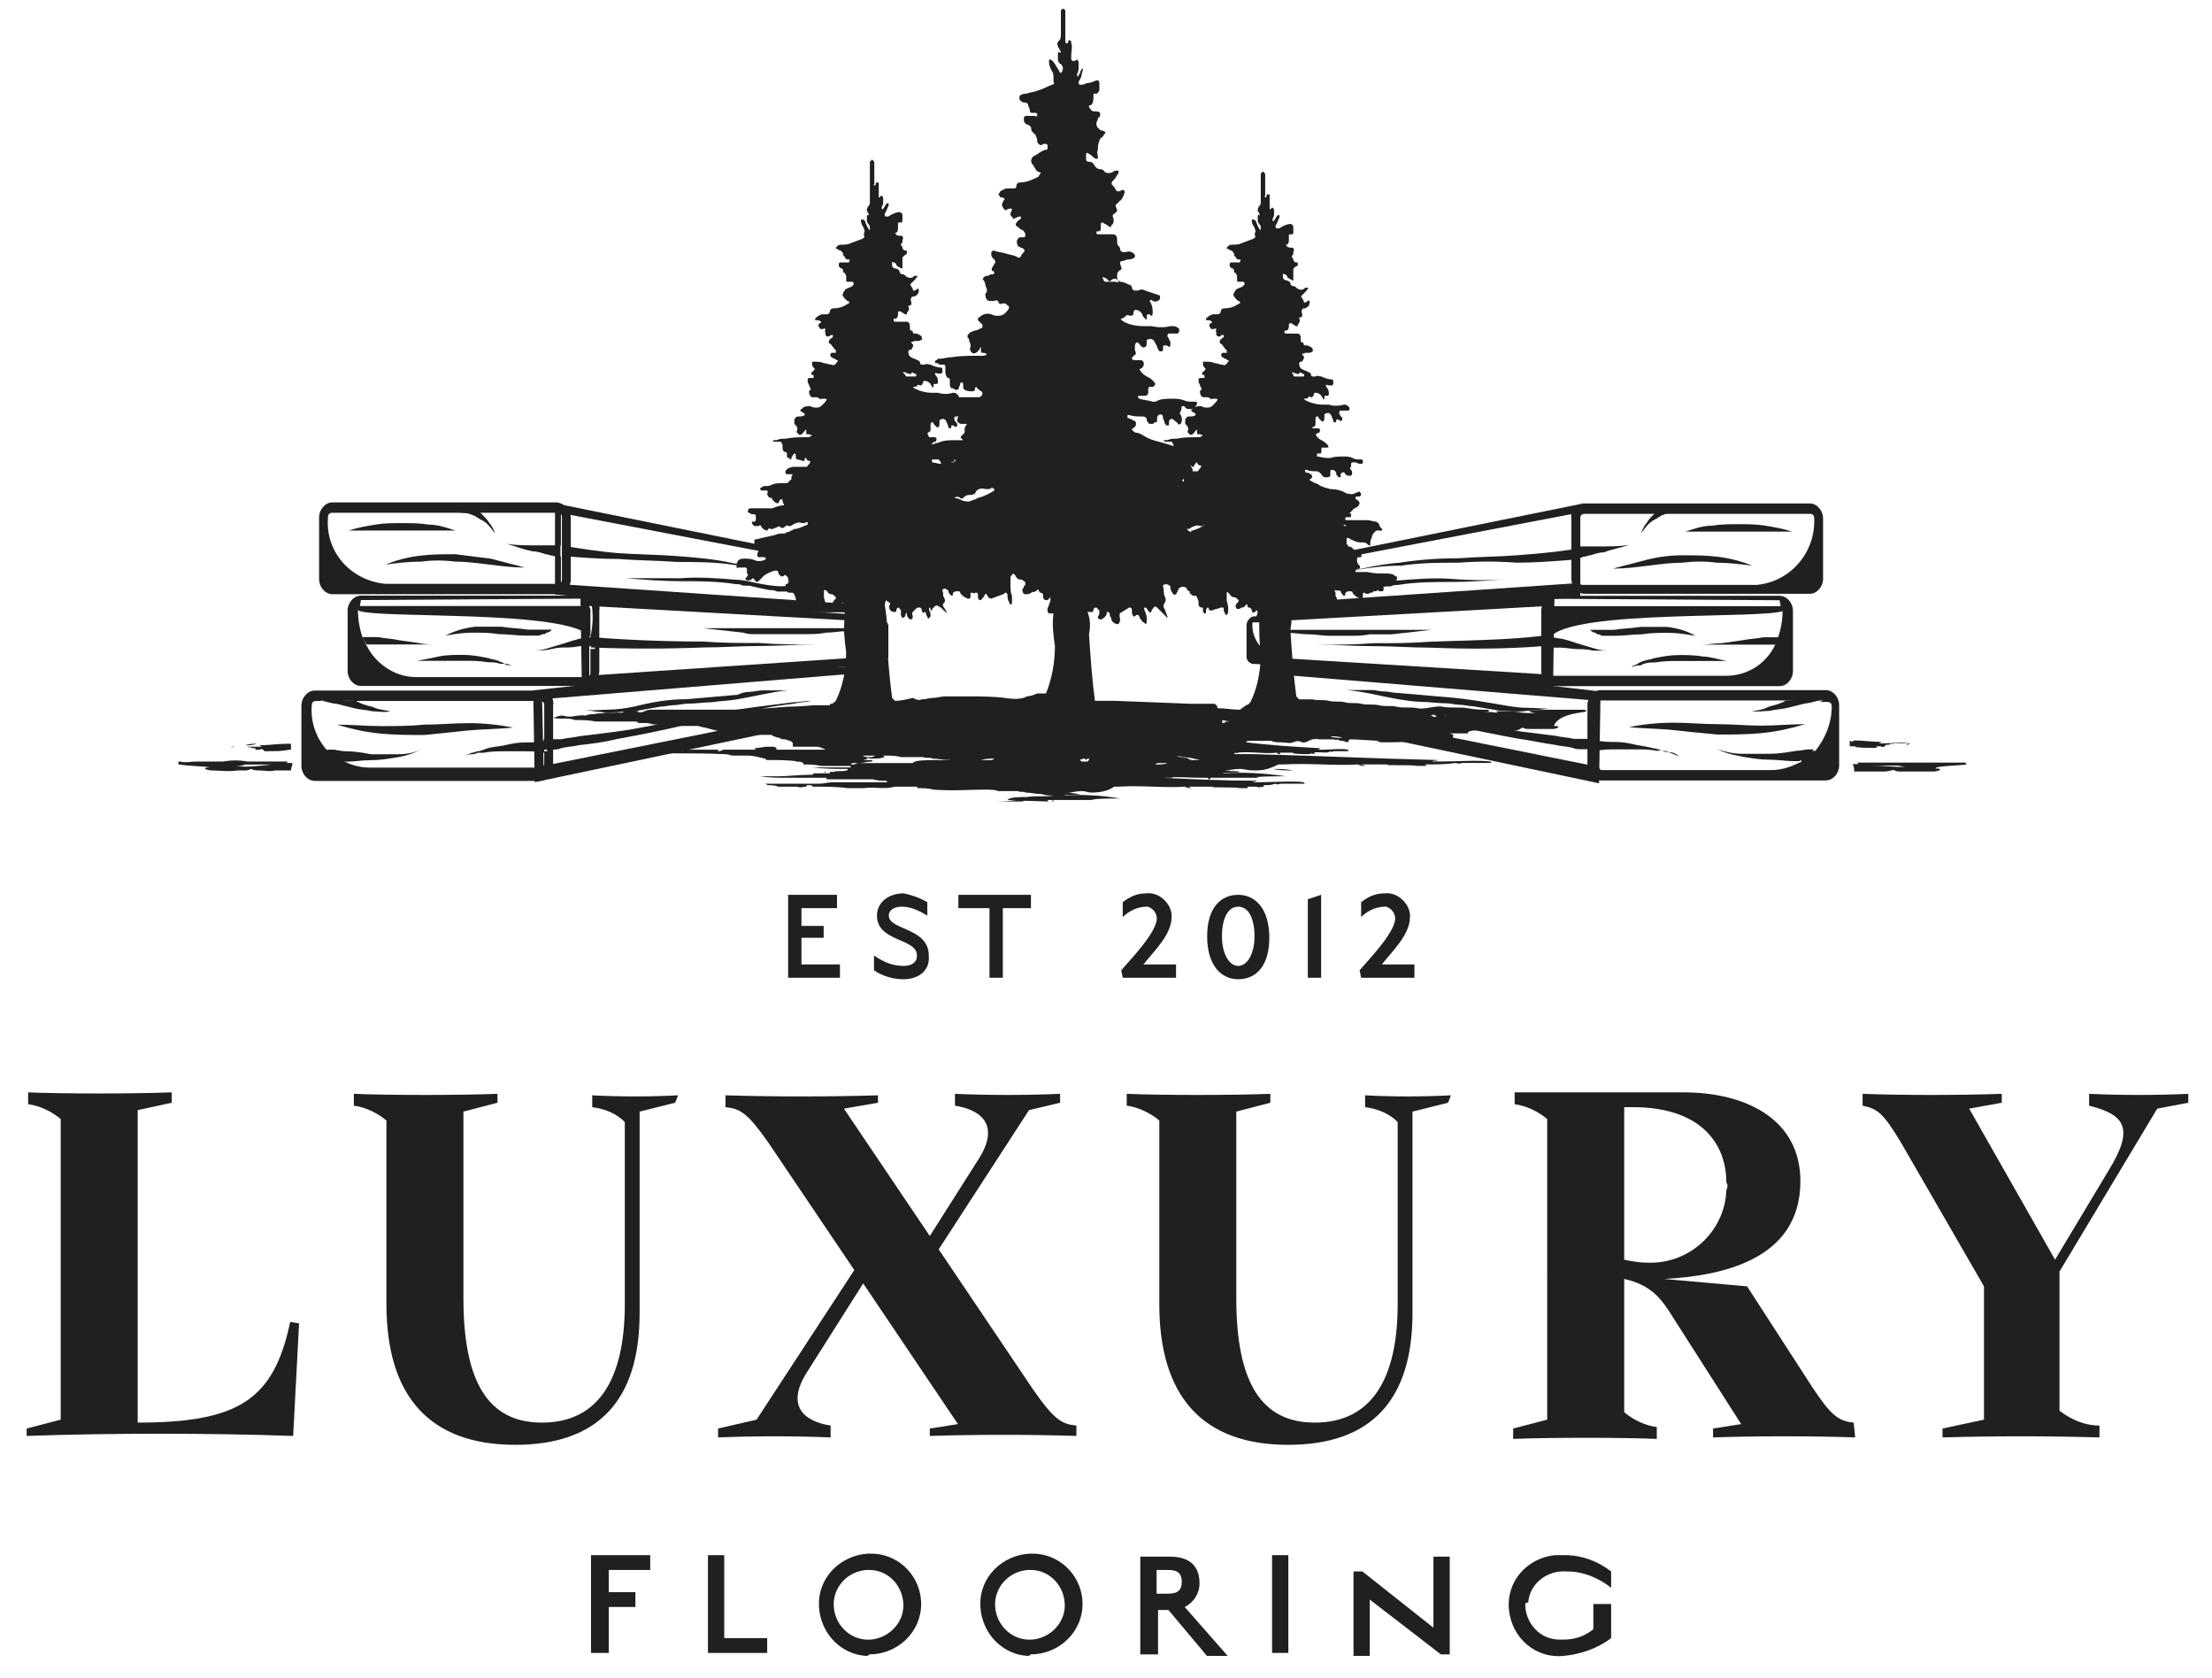 <?xml version="1.0" encoding="utf-8"?>
<!-- Generator: Adobe Illustrator 20.1.0, SVG Export Plug-In . SVG Version: 6.00 Build 0)  -->
<svg version="1.1" id="Layer_1" xmlns="http://www.w3.org/2000/svg" xmlns:xlink="http://www.w3.org/1999/xlink" x="0px" y="0px"
	 viewBox="0 0 149.4 113.3" style="enable-background:new 0 0 149.4 113.3;" xml:space="preserve">
<style type="text/css">
	.st0{fill:#202020;}
</style>
<g id="Group_90" transform="translate(-84.448 -66.377)">
	<g id="Group_74" transform="translate(138.152 115.554)">
		<path id="Path_696" class="st0" d="M0.6,0.5h11.5L2.7,0L0.6,0.5z"/>
	</g>
	<g id="Group_75" transform="translate(120.733 99.922)">
		<path id="Path_697" class="st0" d="M22.7,4.8L1,0.4h0.2v6.2L15,7.8h7.7c0.2,0,0.3-0.2,0.3-0.5v-2C23,5,22.9,4.8,22.7,4.8z
			 M20.6,7.2l-19-1.3V4.1C1.6,4,1.5,4,1.4,4l0.1-0.7h0.1V1.1l20.9,4c0.1,1.1-0.7,2-1.8,2.1H20.6z"/>
		<path id="Path_698" class="st0" d="M9.4,4.4c1.3,0,2.6,0,3.9,0.2c1.3,0.1,2.6,0.3,3.9,0.6c-1.3-0.3-2.6-0.6-3.9-0.7
			C12,4.2,10.7,4.1,9.4,4c-1.3-0.1-2.6-0.1-4-0.2C4.2,3.7,2.9,3.5,1.7,3.3V4C3,4.1,4.2,4.2,5.5,4.2C6.7,4.3,8.1,4.3,9.4,4.4z"/>
		<path id="Path_699" class="st0" d="M15.2,5.9c-0.6-0.1-1.2-0.3-1.8-0.3c-1.2-0.1-2.5-0.2-3.7-0.1H6c1.2,0.1,2.5,0.2,3.7,0.2
			s2.5,0,3.7,0.2c0.2,0,0.3,0,0.5,0.1h0.4l0.9,0.2l0.5,0.1c0.2,0,0.3,0,0.5,0.1h0.9c0.3,0,0.6,0,0.9-0.1h1.8c0.3,0,0.6,0.1,0.9,0.1
			c-0.3-0.1-0.6-0.1-0.9-0.2c-0.2,0-0.3-0.1-0.5-0.1S19,6.1,18.8,6H17C16.4,6.1,15.8,6,15.2,5.9z"/>
	</g>
	<g id="Group_76" transform="translate(122.649 106.296)">
		<path id="Path_700" class="st0" d="M21.3,1.7L1,0.3l0.1,6.2l20.1-1.6h0.2c0.2-0.1,0.4-0.3,0.4-0.5V2.3C21.7,2,21.5,1.8,21.3,1.7z
			 M19.4,4.5L1.6,5.7V1l19.8,1.1C21.4,3.3,20.6,4.3,19.4,4.5z"/>
		<path id="Path_701" class="st0" d="M9.3,3.8c1.3,0,2.5-0.1,3.8-0.1s2.5-0.1,3.8-0.1c-1.3,0-2.5,0-3.8-0.1c-1.3,0-2.5,0-3.8-0.1
			c-2.5,0-5.1-0.1-7.6-0.3v0.7C4.2,3.9,6.8,3.9,9.3,3.8z"/>
		<path id="Path_702" class="st0" d="M12.7,2.9h3.5c0.5,0,0.9,0,1.4-0.1c0.5,0,0.9-0.1,1.4-0.1h1.4C20,2.6,19.5,2.5,19,2.5H9.3
			L12,2.8C12.3,2.9,12.5,2.9,12.7,2.9z"/>
	</g>
	<g id="Group_77" transform="translate(119.463 111.292)">
		<path id="Path_703" class="st0" d="M23.4,0.1h-7.6L1,1.7l0.1,6.2l22.3-4.7c0.2-0.1,0.4-0.3,0.4-0.5v-2C23.8,0.4,23.7,0.2,23.4,0.1
			z M21.6,2.8l-19.9,4L1.6,2.3l21.9-1.8C23.5,1.7,22.7,2.7,21.6,2.8z"/>
		<path id="Path_704" class="st0" d="M2.3,5.7c0.2,0,0.4,0,0.6-0.1c0.4-0.1,0.8-0.1,1.2-0.2C5,5.3,5.8,5.2,6.6,5
			c1.6-0.3,3.2-0.6,4.8-1c1.6-0.3,3.2-0.7,4.8-1c0.8-0.2,1.6-0.3,2.4-0.4c0.4-0.1,0.8-0.1,1.2-0.2h1.3h-1.3c-0.4,0-0.8,0.1-1.2,0.1
			l-2.4,0.3C14.6,3,13,3.3,11.4,3.6S8.1,4.3,6.5,4.5L4.1,4.8C3.7,4.9,3.3,4.9,2.9,5H1.7v0.7H2.3z"/>
		<path id="Path_705" class="st0" d="M7.9,3.1C8.5,3,9,2.9,9.6,2.8c0.3,0,0.6-0.1,0.9-0.1s0.6-0.1,0.9-0.1c0.6,0,1.2-0.1,1.7-0.1
			c0.6-0.1,1.2-0.1,1.7-0.2c1.2-0.2,2.3-0.5,3.4-0.6h-1.7c-0.3,0-0.6,0.1-0.9,0.1S15,1.9,14.8,2c-1.1,0.1-2.3,0.2-3.5,0.3
			c-1.2,0-2.3,0.2-3.5,0.5C7.3,2.9,6.7,3,6.1,3C5.6,3,5,3.1,4.4,3C5,3.1,5.6,3.2,6.1,3.2C6.7,3.2,7.3,3.1,7.9,3.1z"/>
	</g>
	<g id="Group_78" transform="translate(103.406 112.907)">
		<path id="Path_706" class="st0" d="M17.5,0.1H2.3c-0.5,0-0.9,0.5-0.9,1v4.1c0,0.5,0.4,1,0.9,1h15.2c0.5,0,0.9-0.5,0.9-1V1.1
			C18.5,0.6,18.1,0.1,17.5,0.1z M5,0.8h12.5c0.2,0,0.3,0.1,0.3,0.3v2.4H18v0.7h-0.2V5c0,0.2-0.1,0.3-0.3,0.3H6
			c-0.7,0-1.3-0.2-1.9-0.5c-0.2,0,0-0.4-0.2-0.4H3.7C3.6,4.5,4,4.3,3.8,4.3L3.7,4.1H2.8h0.3c-0.7-0.8-1.1-1.9-1-3
			c0-0.2,0.1-0.3,0.3-0.3h0.5c-0.1,0-0.2,0-0.2-0.1"/>
		<path id="Path_707" class="st0" d="M5,1.3c0.4,0.1,0.8,0.1,1.2,0.2c0.4,0,0.8,0.1,1.2,0C7,1.4,6.6,1.4,6.2,1.2
			C5.8,1.1,5.4,1,5.1,0.8H5L2.2,0.6C2.5,0.7,3.5,1,3.8,1L5,1.3z"/>
		<path id="Path_708" class="st0" d="M16.5,3.6c-0.5,0-1,0.1-1.4,0.2c-0.5,0.1-1,0.1-1.4,0.3c-0.1,0-0.2,0.1-0.4,0.1
			c-0.1,0-0.2,0.1-0.4,0.1c-0.2,0.1-0.5,0.2-0.7,0.3c0.2-0.1,0.5-0.2,0.7-0.2c0.1,0,0.2,0,0.4-0.1h0.4c0.5-0.1,1-0.1,1.4-0.1h1.4
			c0.4,0,0.8,0,1.3,0.1V3.5C17.4,3.6,16.9,3.6,16.5,3.6z"/>
		<path id="Path_709" class="st0" d="M15.7,2.6c-1-0.2-2-0.3-3-0.3s-2,0.1-3,0.1c-1,0.1-2,0.1-2.9,0.1c-1,0-2-0.1-3-0.1
			c1,0.3,1.9,0.5,2.9,0.6c1,0.1,2,0.1,3,0.1c1-0.1,2-0.2,2.9-0.3C13.7,2.7,14.7,2.7,15.7,2.6z"/>
		<path id="Path_710" class="st0" d="M6.1,4.8c0.6,0,1.2-0.1,1.8-0.2C8.5,4.5,9.1,4.3,9.6,4C9.1,4.3,8.5,4.4,7.9,4.4H6.1
			C5.6,4.3,5,4.2,4.4,4.2c-0.3,0-0.6-0.1-0.9-0.1H3.2c0.3,0.3,0.6,0.6,1,0.8h0.3C4.9,4.9,5.5,4.8,6.1,4.8z"/>
	</g>
	<g id="Group_79" transform="translate(106.626 106.296)">
		<path id="Path_711" class="st0" d="M17.5,0.3H2.2c-0.5,0-0.9,0.5-0.9,1v4.1c0,0.5,0.4,1,0.9,1h15.2c0.5,0,0.9-0.5,0.9-1V1.3
			C18.4,0.8,18,0.3,17.5,0.3z M2.3,3.1C2.1,2.5,2,1.9,2,1.3c-0.1,0,0.1-0.1,0.1-0.1l0.1-0.6l15.5-0.1c0.2,0.8,0.2,1.7,0,2.6v0.1H18
			v0.7h-0.3v1.6c0,0.2-0.1,0.3-0.3,0.3H5.9c-1.4,0-2.7-0.9-3.3-2.1"/>
		<path id="Path_712" class="st0" d="M17.7,3.1V1.3c0-0.2-0.1-0.3-0.3-0.3H2.2C2.1,1,2,1.1,2,1.3C3.2,1.9,16.3,1.2,17.7,3.1z"/>
		<path id="Path_713" class="st0" d="M3.3,3.6h4.2c-0.5,0-1,0-1.4-0.1L4.7,3.3C4.3,3.2,3.8,3.2,3.4,3.1H2.3c0.1,0.2,0.2,0.4,0.3,0.5
			H3.3z"/>
		<path id="Path_714" class="st0" d="M17,3.2c-0.4,0.1-0.7,0.2-1,0.3s-0.7,0.2-1,0.3S14.3,4,14,4c0.4,0,0.7,0,1.1-0.1
			s0.7-0.1,1.1-0.1c0.4,0,0.7-0.1,1-0.1h0.7V3.1C17.5,3.1,17.2,3.2,17,3.2z"/>
		<path id="Path_715" class="st0" d="M14.5,2.9c0.1,0,0.2,0,0.2-0.1c0.2,0,0.3-0.1,0.4-0.2h-0.2h-1.4c-0.6-0.1-1.2-0.1-1.8-0.2H9.9
			C9.1,2.5,8.5,2.7,7.9,3c0.6-0.1,1.2-0.2,1.8-0.2s1.2,0,1.8,0.1c0.6,0,1.2,0.1,1.8,0.1h0.9C14.2,3,14.5,2.9,14.5,2.9z"/>
		<path id="Path_716" class="st0" d="M11.5,4.7c-0.1,0-0.3-0.1-0.4-0.1s-0.3-0.1-0.4-0.1c-0.5-0.1-1-0.2-1.6-0.2
			c-0.5,0-1.1,0-1.6,0.1C7.1,4.5,6.5,4.6,6,4.7h3.2c0.5,0,1,0,1.6,0.1c0.3,0,0.5,0,0.8,0.1H12c0.1,0,0.3,0.1,0.4,0.1
			c-0.3,0-0.4,0-0.5-0.1S11.6,4.8,11.5,4.7z"/>
	</g>
	<path id="Path_717" class="st0" d="M122.1,100.3h-15.2c-0.5,0-0.9,0.5-0.9,1v4.2c0,0.5,0.4,1,0.9,1h15.2c0.5,0,0.9-0.5,0.9-1v-4.1
		C123,100.8,122.6,100.4,122.1,100.3z M122.4,105.5c0,0.2-0.1,0.3-0.3,0.3h-11.6c-2.3-0.2-4.1-2.1-3.9-4.5c0-0.2,0.1-0.3,0.3-0.3
		h15.2c0.2,0,0.3,0.1,0.3,0.3V105.5z"/>
	<path id="Path_718" class="st0" d="M118.7,103.1c0.6,0.1,1.2,0.1,1.8,0.1h1.8v0.8c-0.2,0-0.3,0-0.5-0.1c-0.2,0-0.3-0.1-0.5-0.1
		c-0.3-0.1-0.6-0.2-0.9-0.2C119.9,103.5,119.3,103.3,118.7,103.1z"/>
	<path id="Path_719" class="st0" d="M116.7,100.8l0.3,0.3c0.2,0.2,0.4,0.4,0.5,0.6c0.2,0.2,0.3,0.5,0.4,0.7
		c-0.2-0.2-0.3-0.4-0.5-0.6s-0.4-0.3-0.6-0.4c-0.1-0.1-0.2-0.1-0.3-0.2c-0.1,0-0.2-0.1-0.3-0.1c-0.2-0.1-0.5-0.1-0.7-0.1
		C115.9,100.9,116.3,100.8,116.7,100.8z"/>
	<path id="Path_720" class="st0" d="M115.2,102.2H108c0.6-0.2,1.2-0.3,1.8-0.4c0.6-0.1,1.2-0.1,1.8-0.1c0.6,0,1.2,0,1.8,0.1
		C114,101.8,114.6,102,115.2,102.2L115.2,102.2z"/>
	<path id="Path_721" class="st0" d="M110.5,104.5c0.7-0.3,1.5-0.5,2.3-0.6s1.6-0.1,2.4-0.1l2.4,0.3c0.8,0.2,1.5,0.4,2.3,0.6
		c-0.8,0-1.6-0.1-2.4-0.2s-1.6-0.2-2.3-0.2c-0.8-0.1-1.6-0.1-2.3,0C112,104.3,111.2,104.4,110.5,104.5z"/>
	<path id="Path_722" class="st0" d="M100.2,116.8h0.9c0.1,0,0.2,0.1,0.2,0c0.1,0.1,0.3,0.1,0.4,0.1v0.1h0.3c0.1-0.1,0.2,0,0.2,0h0.1
		c0,0-0.1,0,0,0.1h0.3c0.5,0,0.9,0,1.4-0.1h-0.3h0.4v-0.4h-0.3c-0.6,0-1.2,0.1-1.8,0.1c0,0.1,0.1,0,0.1,0.1h-0.4h0.1h-1.7
		C100,116.9,100.2,116.8,100.2,116.8C100.3,116.8,100.2,116.7,100.2,116.8z M101,116.7c0.3-0.1,0.5-0.1,0.8-0.1
		C101.5,116.7,101.3,116.7,101,116.7z"/>
	<path id="Path_723" class="st0" d="M98.6,118.2C98.6,118.2,98.5,118.2,98.6,118.2c-0.2,0-0.3,0-0.3,0.1c0.2,0.1,0.4,0.1,0.6,0.1
		h-0.2c0.6,0,1.2,0.1,1.8,0h0.4c0.2,0,0.3,0,0.5-0.1c0.2,0.1,0.4,0.1,0.6,0.1c0.3,0,0.7,0.1,1,0h1.1c0-0.2,0.1-0.3,0.1-0.5h-0.4
		l0.1-0.1h-2.7c-0.6-0.1-1.1-0.1-1.7,0h-1.8c-0.4,0-0.7,0.1-1.1,0c-0.1,0-0.1,0-0.1,0.1C96.2,118.1,98.5,118.1,98.6,118.2z
		 M100.4,118.1c0.2,0,0.4,0,0.6-0.1h1.8C101.9,118.1,101.1,118.2,100.4,118.1z M98.7,118.2H99H98.7z"/>
	<path id="Path_724" class="st0" d="M191.6,114.4l-0.1-0.1h-2.4c-0.5,0-0.9,0-1.4,0.1h-2.1h-0.1l0.1,0.1c-0.3,0-0.5-0.1-0.8,0
		c0.1-0.1,0.2,0,0.2-0.1v-0.1c-0.5,0-0.9,0-1.4-0.1c-0.6-0.1-1.2,0-1.7-0.1s-1.2,0.2-1.7,0.1s-1,0-1.4-0.1s-0.8,0-1.2-0.1
		s-0.8,0-1.2-0.1s-0.8,0-1.1-0.1c-0.4-0.1-0.7,0-1.1-0.1s-0.7,0-1.1-0.1h-0.9l-0.2-0.2c-0.2-1.5-0.3-3-0.4-4.5c0.1-0.5,0.1-1,0-1.5
		c0,0,0.1,0,0.1,0.1c0.1,0,0.1,0.1,0.1,0.2v0.2c0,0.1,0.1,0.2,0.1,0.2c0.1,0,0.2-0.1,0.2-0.2s0.1-0.1,0.1-0.2v0.2
		c0,0.1,0.1,0.2,0.2,0.3c0.1,0,0.2,0,0.2-0.2c-0.1-0.3,0-0.3,0.2-0.5c0.1-0.1,0.1-0.1,0.2-0.1s0.1,0,0.2,0.1v0.1
		c0.1,0.2,0.1,0.2,0.2,0.1c0.1,0,0.1,0.1,0.1,0.2c0,0,0.1,0.1,0.1,0.2c0,0,0.1,0.1,0.1,0l0.1-0.1c0-0.1,0-0.3-0.1-0.4v-0.2
		c0.1,0,0.1,0.1,0.1,0.1v0.1h0.1c0-0.1,0-0.1,0.1-0.2s0.2-0.2,0.3-0.1c0.1,0,0.1,0.1,0.2,0.1l0.3,0.3c0,0,0.1,0,0.1,0.1v-0.1
		c-0.1-0.1-0.1-0.2-0.2-0.3c-0.1-0.2-0.1-0.2,0-0.3c0.1-0.1,0.1-0.2,0-0.4c-0.1-0.1,0-0.3-0.1-0.4v-0.1c0.1-0.1,0.2-0.1,0.3,0
		c0.1,0,0.1,0.1,0.1,0.1c0,0.1,0.1,0.2,0.2,0.3h0.1v-0.1c0-0.1,0.1-0.2,0.3-0.2c0.1,0,0.2,0,0.2,0.1c0.1,0.2,0.3,0.3,0.5,0.4h0.1
		c0.1,0,0.1-0.1,0.1-0.2v-0.1c0-0.1,0-0.1,0.1-0.1c0.1,0.1,0.3,0.1,0.4,0c0.1,0,0.2,0,0.2-0.1h0.2c0.1-0.1,0.1-0.1,0.2,0h0.2
		c0.1,0,0.1-0.1,0.1-0.2s-0.1-0.1,0-0.2s0.1-0.2,0.2-0.2h0.3c0.2,0,0.3-0.1,0.4-0.2v-0.2c-0.1,0-0.1,0-0.2-0.1
		c-0.2-0.1-0.4-0.1-0.6-0.1c-0.4,0-0.8,0-1.2-0.1H176v-0.1l0.1-0.1c0.1,0,0.2,0,0.2-0.1v-0.1c-0.1-0.1-0.2-0.2-0.2-0.4
		c0-0.1,0-0.2,0.1-0.2h0.1c0.1,0,0.1,0,0.1-0.1v-0.1v-0.1c0-0.1-0.1-0.1-0.2-0.1c-0.2,0-0.3-0.1-0.4-0.2c-0.1-0.1-0.1-0.1-0.2-0.1
		s-0.1-0.1-0.2-0.2v-0.3c0-0.1,0-0.1,0.1-0.1s0.1,0.1,0.2,0.1c0.2,0.1,0.4,0.2,0.6,0.2h0.1c0.2,0,0.3,0,0.5,0.2h0.1v-0.1
		c0-0.1,0-0.3,0.1-0.4c0-0.2,0.1-0.3,0.2-0.4c0.1-0.1,0.1-0.1,0.2-0.1h0.3v-0.1c-0.1-0.1-0.2-0.2-0.2-0.3c0-0.1-0.1-0.1-0.2-0.2
		c-0.2,0-0.4-0.1-0.6-0.1h-1.4c-0.1,0-0.1-0.1-0.1-0.1s0-0.1,0.1-0.1h0.2c0.1,0,0.1,0,0.1-0.1v-0.1l-0.1-0.1c0.1-0.1,0.1,0,0.1-0.1
		c0,0,0.1,0,0.1-0.1c0.1-0.1,0.2-0.1,0.3-0.2c0,0,0.1,0,0.1-0.1c0.1-0.1,0.1-0.2,0-0.3c-0.1-0.1-0.2-0.1-0.2-0.2s0.1-0.1,0.2-0.1
		h0.1c0.1-0.1,0.1-0.2,0-0.3c0,0-0.1-0.1-0.1,0c-0.1,0-0.2,0.1-0.3,0.1c-0.2,0.1-0.3,0-0.5,0c-0.3-0.2-0.7-0.3-1.1-0.3
		c-0.3-0.1-0.5-0.1-0.8-0.3c-0.1-0.1-0.3-0.1-0.4-0.2c-0.1,0-0.1-0.1-0.2-0.1c0-0.1,0.1-0.1,0.1-0.1c0.1-0.1,0.1-0.2,0-0.3
		c-0.1,0-0.1-0.1-0.2-0.1s-0.2,0-0.2-0.1v-0.1h0.1c0.2,0.1,0.5,0.1,0.7,0.1c0.1,0,0.2,0.1,0.3,0.2c0,0,0,0.1,0.1,0.1
		c0,0.1,0.1,0.1,0.1,0.1h0.2c0.1,0,0.1,0,0.2-0.1v-0.2c0-0.1,0-0.2,0.1-0.2s0.2,0,0.3,0.2c0,0.1,0,0.2,0.1,0.2
		c0,0.1,0.1,0.1,0.1,0.1h0.1v-0.1c0-0.1,0-0.2,0.1-0.2c0.1-0.1,0.2,0,0.2,0.1c0.1,0,0.1,0.1,0.2,0.1h0.2c0.1-0.1,0.1-0.3,0-0.4
		s-0.1-0.1,0-0.2v-0.1c0-0.1,0-0.2,0.1-0.2h0.2c0.1,0,0.2,0.1,0.3,0.1s0.2,0,0.2-0.1v-0.1c0,0,0-0.1-0.1-0.1h-0.1
		c-0.2,0-0.3,0-0.5-0.1s-0.4-0.1-0.6-0.1c-0.3,0-0.6,0-0.9,0.1h-0.2c-0.3,0-0.5-0.1-0.7-0.1v-0.1V97h0.2c0.1,0,0.1-0.1,0.1-0.2v-0.1
		c0-0.1,0-0.1,0.1-0.1h0.3c0.1,0,0.1-0.1,0-0.2s-0.2-0.2-0.4-0.3c-0.2-0.1-0.3-0.2-0.4-0.4c0.1,0,0.1-0.1,0.2-0.1s0.1-0.1,0.1-0.2
		s-0.1-0.1-0.2-0.1h-0.3v-0.1h0.1c0.1-0.1,0.1-0.1,0.1-0.3v-0.2c0-0.1,0-0.2,0.1-0.2s0.1,0,0.1,0.1l0.2,0.2c0.1,0.1,0.2,0,0.2-0.2
		v-0.2c0,0,0-0.1,0.1-0.1c0.2-0.1,0.3,0,0.4,0.2c0,0.1,0.1,0.2,0.1,0.3c0,0.1,0.1,0.1,0.1,0.1c0.1,0,0.1-0.1,0.1-0.1
		c0-0.1,0-0.1,0.1-0.1s0.1,0.1,0.2,0.1s0.1-0.1,0.1-0.1c0-0.1,0-0.2-0.1-0.2c0-0.1-0.1-0.1-0.1-0.2s0-0.2,0.1-0.2h0.5
		c0.1,0,0.1-0.1,0.1-0.2c-0.1-0.1-0.2-0.2-0.3-0.2h-0.1c-0.3,0.1-0.7,0.1-1,0h-0.4c-0.4,0-0.8-0.1-1.2-0.3l-0.1-0.1
		c0.1,0,0.3,0,0.3-0.1c0.1-0.1,0.1,0,0.2,0s0.1,0,0.2-0.2c0-0.1,0-0.1,0.1-0.1c0.2,0,0.3,0.1,0.4,0.2c0,0.1,0.1,0.1,0.1,0.2
		s0.1,0,0.1,0v-0.1c0-0.1,0-0.1,0.1-0.1h0.1c0,0,0.1,0,0.1-0.1s0-0.3-0.1-0.4c0,0-0.1-0.1-0.1-0.2s0.1,0,0.2,0h0.2
		c0.1,0,0.1-0.1,0.1-0.2s0-0.2-0.1-0.2c-0.2,0-0.5-0.1-0.7-0.2c-0.1,0-0.3-0.1-0.4,0h-0.1c-0.1,0-0.2,0-0.2-0.1s-0.1-0.2-0.2-0.2
		c-0.1-0.1-0.3-0.1-0.4-0.2c-0.1,0-0.2-0.2-0.2-0.3c0-0.1,0-0.2,0.1-0.2s0.1,0,0.2-0.2s-0.1-0.2-0.1-0.3c0-0.1,0.1,0,0.2-0.1h0.2
		c0.1,0,0.2,0,0.3-0.1c0,0,0.1,0,0-0.1v-0.1c-0.1-0.1-0.3-0.2-0.4-0.2h-0.1c-0.1,0-0.1-0.1-0.1-0.1s0-0.1-0.1-0.1s-0.1-0.1-0.1-0.3
		c0-0.2-0.1-0.3-0.2-0.3h-0.8c0,0-0.1,0-0.1-0.1s0-0.1,0.1-0.1s0.2-0.1,0.2-0.3v-0.1c0,0,0-0.1,0.1-0.1s0.1,0,0.2,0.1
		c0.1,0,0.1,0.1,0.2,0.1h0.1v-0.1c0.1-0.1,0.2-0.3,0.1-0.4c0-0.1,0-0.1,0.1-0.1c0,0,0.1,0,0.1-0.1v-0.1c0-0.1-0.1-0.2,0-0.3
		c0-0.1,0.1-0.1,0.2-0.1c0.2-0.1,0.3-0.2,0.3-0.4c0-0.1,0-0.2-0.1-0.1c-0.1,0-0.1,0.1-0.2,0.1s-0.1,0-0.1-0.1s-0.1-0.1-0.1-0.2
		c-0.1-0.1-0.1-0.1,0-0.2l0.3-0.3c0,0,0-0.1,0.1-0.1v-0.1h-0.1c-0.1,0-0.1,0-0.2,0.1c-0.2,0.1-0.4,0-0.5-0.1s-0.1-0.1-0.2-0.1
		s-0.2-0.1-0.2-0.2s-0.2-0.2-0.3-0.2s-0.2-0.1-0.2-0.2v-0.2c0,0,0-0.1,0.1,0c0.1,0,0.2,0.1,0.2,0.2c0.1,0.1,0.2,0.1,0.3,0.2h0.1V85
		v-0.4c0-0.2,0.2-0.2,0.3-0.3v-0.1v-0.1H172c-0.1,0-0.2-0.1-0.2-0.2s-0.1-0.1-0.1-0.2s0.1-0.1,0.1-0.2v-0.1c0.1-0.2,0-0.3-0.1-0.3
		c-0.2,0-0.3,0-0.4-0.2c0.2,0,0.2-0.2,0.2-0.4v-0.2c0-0.1,0-0.1,0.1-0.1h0.1c0.1,0,0.1-0.1,0.1-0.1v-0.4c0-0.1-0.1-0.2-0.2-0.2
		c-0.2,0-0.4,0.1-0.6,0.2c-0.1,0.1-0.2,0.1-0.3,0.1s-0.1-0.1-0.1-0.2c0.1-0.1,0.1-0.2,0.2-0.4s0.1-0.3,0-0.3s-0.1,0.1-0.2,0.2
		c0,0.1-0.1,0.1-0.1,0.2h-0.1v-0.1c0-0.1,0.1-0.2,0.1-0.3v-0.3c0-0.1,0-0.1-0.1-0.2c-0.1,0-0.1,0-0.1,0.1h-0.1v-0.1v-0.2v-0.6
		c0-0.1,0-0.1-0.1-0.1s-0.1,0-0.1,0.1c0,0,0,0.1-0.1,0.1s0-0.1,0-0.1v-1.1v-0.3c0-0.1,0-0.1-0.1-0.2c0,0-0.1-0.1-0.1,0l-0.1,0.1V80
		c0,0.1,0,0.2-0.1,0.3c-0.1,0.1-0.1,0.2-0.1,0.3c0,0.1,0.1,0.1,0.1,0.2c0,0,0,0.1,0.1,0.1h-0.1c-0.1,0-0.1,0-0.1,0.1v0.3
		c0,0.1,0.1,0.2,0.1,0.2c0.1,0.1,0.1,0.2,0.1,0.3v0.1c0,0-0.1,0-0.1-0.1c-0.1-0.1-0.1-0.2-0.2-0.4c0-0.1-0.1-0.2-0.2-0.2H169v0.1
		c0,0.2,0.1,0.3,0.2,0.5c0,0.1,0.1,0.2,0,0.3v0.2c0.1,0.1,0,0.1-0.1,0.2c-0.3,0.1-0.5,0.2-0.8,0.3c-0.2,0.1-0.4,0.1-0.6,0.1
		c-0.1,0-0.2,0-0.3,0.1l-0.1,0.1c0,0,0,0.1,0.1,0.1s0.1,0.1,0.2,0.1s0.1,0.1,0.2,0.2c0,0.1,0,0.2,0.1,0.2c0,0.1,0.1,0.2,0.2,0.2h0.1
		c0,0,0.1,0,0,0.1v0.1h-0.6c-0.1,0-0.1,0.1-0.1,0.2s0.1,0.2,0.2,0.2c0.1,0.1,0.1,0.1,0.1,0.2s0,0.1,0.1,0.1L168,85v0.2
		c0,0.2,0,0.2,0.1,0.2h0.3c0,0,0.1,0,0.1,0.1v0.1l-0.1,0.1c-0.1,0.1-0.3,0.1-0.4,0.2c0,0-0.1,0-0.1,0.1c-0.1,0.1-0.2,0.3-0.1,0.4
		c0.1,0.1,0.1,0.2,0.2,0.2c0,0.1,0.1,0.1,0.1,0.1s0.1,0,0.1,0.1s-0.1,0.1-0.1,0.1c-0.3,0.2-0.6,0.3-1,0.3c-0.1,0-0.2,0.1-0.2,0.2
		s-0.1,0.2-0.2,0.2h-0.3c-0.1,0-0.3,0.1-0.4,0.2l-0.1,0.1c0,0.1,0,0.1,0.1,0.1s0.2,0,0.3,0.1c0,0.1,0,0.1-0.1,0.1
		c-0.1,0.1-0.1,0.2,0,0.3c0,0.1,0.1,0.1,0.2,0.1s0.1-0.1,0.2,0c0,0.1-0.1,0.2,0,0.2V89c0.1,0.1,0.1,0.1,0.2,0.1s0.1-0.1,0.2-0.1h0.1
		v0.1c0,0,0,0.1-0.1,0.1l-0.1,0.1c-0.1,0.1-0.1,0.2,0,0.3c0.1,0,0.1,0.1,0.2,0.2s0.1,0.2,0.2,0.2v0.2h-0.2H167
		c-0.1,0.1-0.1,0.2,0,0.3c0.1,0,0.1,0.1,0.2,0.1s0.1,0.1,0.2,0.1c0,0,0.1,0.1,0,0.1c-0.1,0.1-0.1,0.2-0.2,0.2c-0.1,0.1-0.1,0-0.2,0
		c-0.2,0-0.3-0.1-0.5-0.1c-0.2-0.1-0.4-0.1-0.7-0.1h-0.1V91c0,0.1,0.1,0.2,0.1,0.2c0.1,0.1,0.1,0.1,0,0.2l-0.1,0.1
		c-0.1,0.1-0.1,0.1,0,0.2h0.1v0.2h-0.2c-0.1,0-0.2,0-0.2,0.1v0.2c0.1,0.1,0.1,0.3,0.2,0.4v0.1c0,0-0.1,0-0.1,0.1v0.1
		c0,0.1,0.1,0.3,0.2,0.3h0.2c0.1,0,0.2,0,0.3,0.1c0,0,0.1,0.1,0.1,0h0.3c0.1,0,0.1,0.1,0,0.2c-0.2,0.2-0.3,0.4-0.6,0.4
		c-0.1,0-0.3,0-0.4-0.1c-0.2,0-0.5,0-0.6,0.2c-0.1,0-0.1,0.1-0.1,0.1l0.1,0.1c0.1,0,0.1,0.1,0.2,0.1v0.1c-0.1,0.1-0.3,0.1-0.4,0.1
		c-0.1,0-0.2,0-0.2,0.1c-0.1,0-0.1,0.1-0.1,0.2V95l0.1,0.1c0.1,0.1,0.1,0.2,0.1,0.3c-0.1,0.2,0,0.2,0.1,0.3c0.1,0.1,0.2,0,0.3-0.1
		s0.1-0.2,0.2-0.2v0.1c0,0.2,0,0.2,0.1,0.2s0.2,0,0.3,0.1c-0.1,0-0.2,0.1-0.2,0.1h-0.2c-0.5,0-0.9,0-1.4,0.1c-0.2,0-0.4,0-0.6,0.1
		h-0.2c0,0-0.1,0.1,0,0.1h0.4c0.1,0,0.1,0,0.2,0.2v0.1c-0.3-0.1-0.6-0.2-1-0.3c-0.4-0.1-0.7-0.2-1-0.4c-0.2-0.1-0.3-0.2-0.5-0.2
		c-0.1,0-0.2-0.1-0.3-0.2c0-0.1,0.1-0.1,0.2-0.2s0.1-0.3,0-0.4c-0.1,0-0.2-0.1-0.2-0.1c-0.1,0-0.2-0.1-0.3-0.1v-0.1v-0.1h0.1
		c0.3,0.1,0.6,0.1,0.9,0.1c0.2,0,0.3,0.1,0.3,0.2s0,0.1,0.1,0.2c0,0.1,0.1,0.1,0.2,0.1s0.2,0,0.2-0.1c0.1,0,0.2,0,0.2-0.1v-0.2
		c0-0.1,0.1-0.2,0.1-0.2c0.2-0.1,0.3,0,0.3,0.2c0,0.1,0.1,0.2,0.1,0.3c0,0.1,0.1,0.1,0.1,0.2h0.2V95c0-0.1,0-0.3,0.1-0.3
		c0.1-0.1,0.2,0,0.3,0.1s0.2,0.1,0.2,0.2c0.1,0.1,0.1,0,0.2,0c0.1-0.2,0.1-0.4,0-0.6c-0.1-0.1-0.1-0.2,0-0.2v-0.1
		c0.1-0.1,0-0.3,0.1-0.3s0.2,0,0.2,0.1c0.1,0.1,0.2,0.1,0.4,0.1c0.1,0,0.2-0.1,0.3-0.2c0,0,0.1-0.1,0.1-0.2s-0.1-0.1-0.1-0.1H165
		c-0.2,0-0.4,0-0.6-0.1c-0.3-0.1-0.5-0.1-0.8-0.1c-0.4,0-0.8,0-1.1,0.2h-0.2c-0.3-0.1-0.6-0.1-0.9-0.2l-0.1-0.1c0,0,0-0.1,0.1-0.1
		h0.4c0.1,0,0.2-0.1,0.2-0.2v-0.2c0-0.1,0-0.2,0.1-0.2h0.2c0,0,0.1,0,0.1-0.1c0.1,0,0.1-0.2,0-0.2c-0.1-0.2-0.3-0.3-0.5-0.4
		s-0.4-0.3-0.5-0.5c0.1,0,0.2-0.1,0.2-0.1c0.1-0.1,0.1-0.2,0.1-0.3c0-0.1-0.1-0.2-0.2-0.2H161l-0.1-0.1v-0.1c0,0,0.1,0,0.1-0.1
		c0.2-0.1,0.2-0.1,0.1-0.4v-0.2c0-0.1,0-0.2,0.1-0.3c0.1,0,0.1,0,0.2,0.1s0.1,0.2,0.2,0.2c0.1,0.1,0.3,0,0.3-0.2v-0.2
		c0-0.1,0-0.1,0.1-0.1c0.2-0.1,0.4,0,0.5,0.3c0.1,0.1,0.1,0.3,0.2,0.4c0,0.1,0.1,0.1,0.2,0.1s0.1-0.1,0.1-0.2c0-0.2,0-0.2,0.2-0.2
		c0.1,0,0.2,0.1,0.2,0.1c0.1,0,0.1-0.1,0.1-0.2s0-0.2-0.1-0.3c0-0.1-0.1-0.2-0.1-0.2c0-0.1,0-0.2,0.1-0.2h0.6
		c0.1-0.1,0.1-0.2,0.1-0.3c-0.1-0.1-0.2-0.2-0.4-0.2h-0.2c-0.4,0.1-0.8,0.1-1.3,0h-0.5c-0.5,0-1.1-0.1-1.5-0.4c0,0,0-0.1-0.1-0.1
		c0.2,0,0.3-0.1,0.4-0.2c0.1-0.1,0.2,0,0.3,0s0.2,0,0.2-0.2c0-0.1,0.1-0.2,0.1-0.2c0.2,0,0.4,0.1,0.5,0.3c0,0.1,0.1,0.2,0.2,0.3
		c0.1,0.1,0.1,0.1,0.1-0.1v-0.1c0-0.1,0.1-0.1,0.1-0.1c0.1,0,0.1,0,0.2,0.1c0.1,0,0.1-0.1,0.1-0.2c0-0.2,0-0.4-0.1-0.6
		c0-0.1-0.1-0.1-0.1-0.2c0.1-0.1,0.1-0.1,0.2,0c0.1,0,0.2,0.1,0.3,0c0.1,0,0.2-0.1,0.2-0.2s0-0.2-0.1-0.2l-0.9-0.3
		c-0.2-0.1-0.3-0.1-0.5,0h-0.2c-0.1,0-0.2-0.1-0.2-0.2s-0.1-0.2-0.2-0.2c-0.2-0.1-0.4-0.2-0.6-0.2c-0.2-0.1-0.2-0.2-0.2-0.4
		c0-0.1,0-0.2,0.1-0.3c0.1-0.1,0.2-0.1,0.2-0.2s-0.1-0.2-0.1-0.4c0-0.1,0.2-0.1,0.2-0.1l0.3-0.1c0.1,0,0.3,0,0.4-0.1
		c0,0,0.1,0,0.1-0.1v-0.1c-0.1-0.2-0.4-0.3-0.6-0.2h-0.2c-0.1,0-0.2-0.1-0.2-0.2s0-0.1-0.1-0.2s-0.1-0.2-0.1-0.4
		c0-0.3-0.1-0.4-0.3-0.4h-1c0,0-0.1,0-0.1-0.1s0-0.1,0.1-0.1c0.2,0,0.2-0.1,0.2-0.4v-0.1c0-0.1,0.1-0.1,0.1-0.1
		c0.1,0,0.1,0.1,0.2,0.1l0.3,0.2h0.1v-0.1c0.2-0.1,0.2-0.4,0.1-0.6c0-0.1,0-0.1,0.1-0.2c0,0,0.1,0,0.1-0.1c0.1,0,0.1-0.1,0.1-0.1
		c0-0.1-0.1-0.2-0.1-0.4c0.1-0.1,0.2-0.1,0.2-0.2c0.2-0.1,0.3-0.3,0.4-0.6c0-0.1,0-0.2-0.1-0.2s-0.2,0.1-0.3,0.1s-0.1,0-0.2-0.1
		c0-0.1-0.1-0.2-0.2-0.3c-0.1-0.1-0.1-0.2,0-0.3c0.1-0.1,0.2-0.2,0.3-0.4c0,0,0.1-0.1,0.1-0.2v-0.1h-0.1c-0.1,0-0.2,0-0.3,0.1
		c-0.2,0.1-0.5,0.1-0.6-0.1c-0.1-0.1-0.2-0.1-0.3-0.1s-0.2-0.1-0.3-0.2c-0.1-0.2-0.2-0.3-0.4-0.3s-0.2-0.1-0.2-0.3v-0.2
		c0,0,0-0.1,0.1-0.1c0.1,0.1,0.2,0.1,0.3,0.2s0.2,0.2,0.3,0.2s0.1,0,0.1-0.1c0-0.2-0.1-0.3,0-0.5c0-0.2,0-0.4,0.1-0.6
		c0-0.2,0.2-0.2,0.3-0.4c0,0,0-0.1,0.1-0.1v-0.1c0,0-0.1-0.1-0.2-0.1s-0.2-0.1-0.3-0.2s-0.1-0.2-0.1-0.3c0-0.1,0.1-0.2,0.1-0.3
		c0,0,0-0.1,0.1-0.1c0.1-0.2,0.1-0.4-0.2-0.4s-0.3,0-0.5-0.3v-0.1c0.2,0,0.3-0.2,0.3-0.5v-0.2c0-0.1,0-0.1,0.1-0.1h0.1
		c0.1,0,0.1-0.1,0.2-0.2V72c0-0.2-0.1-0.2-0.2-0.2c-0.2,0.1-0.5,0.2-0.7,0.2c-0.1,0.1-0.3,0.1-0.4,0.1c-0.1,0-0.1-0.1-0.1-0.2
		c0.1-0.2,0.2-0.3,0.2-0.5c0.1-0.3,0.1-0.4,0.1-0.4c-0.1,0-0.2,0.2-0.2,0.3c-0.1,0.1-0.1,0.2-0.1,0.2s-0.1,0.1-0.1,0v-0.1
		c0-0.1,0.1-0.2,0.1-0.4v-0.4c0-0.1-0.1-0.2-0.1-0.2c-0.1,0-0.1,0.1-0.2,0.1h-0.1l-0.1-0.1v-0.3c0-0.3,0.1-0.6,0-0.8
		c0-0.1,0-0.2-0.1-0.2s-0.1,0-0.1,0.1c0,0,0,0.1-0.1,0.1s-0.1-0.1-0.1-0.2v-1.5v-0.4c0-0.1,0-0.2-0.1-0.2c0,0-0.1-0.1-0.1,0
		c-0.1,0-0.1,0.1-0.1,0.2v1.5c0,0.1,0,0.3-0.1,0.4s-0.2,0.2-0.1,0.4c0,0.1,0.1,0.1,0.1,0.2s0.1,0.1,0.1,0.2s-0.1,0-0.1,0
		c-0.1,0-0.1,0-0.1,0.1v0.4c0,0.1,0.1,0.3,0.2,0.3c0.1,0.1,0.2,0.3,0.1,0.4c0,0.1,0,0.1-0.1,0.2c0,0-0.1,0-0.1-0.1
		c-0.1-0.2-0.2-0.3-0.3-0.5c-0.1-0.1-0.1-0.2-0.3-0.3h-0.1v0.2c0,0.2,0.1,0.4,0.2,0.6c0.1,0.1,0.1,0.3,0.1,0.4v0.3
		c0.1,0.1,0,0.2-0.1,0.2c-0.3,0.1-0.6,0.3-1,0.4c-0.2,0.1-0.5,0.1-0.7,0.2c-0.1,0-0.3,0-0.4,0.1c-0.1,0-0.1,0.1-0.1,0.2
		s0,0.1,0.1,0.2s0.2,0.1,0.3,0.1s0.2,0.1,0.2,0.2s0.1,0.2,0.1,0.3c0,0.2,0.1,0.2,0.2,0.2h0.2c0,0,0.1,0,0.1,0.1v0.1
		c-0.1,0.1-0.1,0-0.2,0h-0.5c-0.2,0-0.2,0.1-0.2,0.3c0,0.1,0.1,0.3,0.3,0.3c0.1,0.1,0.2,0.1,0.2,0.3c0,0.1,0,0.1,0.1,0.2l0.2,0.2
		c0,0.1,0.1,0.2,0.1,0.3c0,0.2,0,0.2,0.1,0.3c0.1,0.1,0.2,0.1,0.3,0h0.2c0,0,0.1,0,0.1,0.1v0.2c0,0.1-0.1,0.1-0.2,0.1
		c-0.2,0.1-0.4,0.2-0.5,0.3c-0.1,0-0.1,0.1-0.2,0.1c-0.2,0.1-0.3,0.4-0.1,0.6c0.1,0.1,0.1,0.2,0.2,0.3c0,0.1,0.1,0.1,0.2,0.2
		c0.1,0,0.2,0,0.1,0.1c0,0.1-0.1,0.1-0.1,0.2c-0.4,0.2-0.8,0.4-1.3,0.4c-0.1,0-0.2,0.1-0.2,0.2c0,0.2-0.1,0.2-0.2,0.2h-0.4
		c-0.2,0-0.3,0.1-0.5,0.2c0,0.1-0.1,0.1-0.1,0.2s0.1,0.1,0.1,0.2c0.1,0,0.2,0,0.3,0.1c0,0.1-0.1,0.1-0.1,0.2c-0.1,0.1-0.1,0.3,0,0.4
		c0.1,0.2,0.2,0.2,0.3,0.1c0.1,0,0.2-0.1,0.3,0c0,0.1-0.1,0.2-0.1,0.3c0,0.1,0,0.2,0.1,0.2c0.1,0.2,0.1,0.2,0.2,0.1
		c0.1,0,0.2-0.1,0.3-0.1h0.1v0.1c0,0,0,0.1-0.1,0.1l-0.1,0.1c-0.2,0.2-0.2,0.3,0,0.4c0.1,0.1,0.2,0.2,0.3,0.2
		c0.1,0.1,0.2,0.2,0.2,0.3c0,0.1,0,0.2-0.1,0.2h-0.2c-0.1,0-0.1,0-0.2,0.1s-0.1,0.3,0,0.5l0.2,0.1c0.1,0,0.2,0.1,0.2,0.1
		s0.1,0.1,0,0.2s-0.2,0.2-0.2,0.3c-0.1,0.1-0.2,0.1-0.3,0c-0.2-0.1-0.4-0.1-0.7-0.2s-0.6-0.1-0.8-0.2c-0.1,0-0.1,0-0.2,0.1v0.2
		c0,0.1,0.1,0.2,0.2,0.3c0.1,0.1,0.1,0.2,0,0.3c0,0.1-0.1,0.1-0.1,0.2c-0.1,0.1-0.1,0.2,0,0.3h0.1v0.1c0,0,0,0.1-0.1,0.1
		s-0.2,0-0.3,0.1c-0.1,0-0.2,0-0.3,0.1s-0.1,0.2,0,0.2c0.1,0.2,0.1,0.4,0.2,0.6v0.2l-0.1,0.1v0.1c0,0.2,0.1,0.4,0.3,0.4h0.3
		c0.1-0.1,0.3,0,0.3,0.1s0.1,0.1,0.2,0.1c0.2-0.1,0.3,0,0.4,0.1c0.1,0,0.1,0.2,0.1,0.2c-0.2,0.3-0.4,0.5-0.7,0.5
		c-0.2,0-0.3,0-0.5-0.1c-0.3-0.1-0.6,0-0.8,0.2c-0.1,0-0.1,0.1-0.1,0.2l0.1,0.1l0.2,0.2v0.2c-0.2,0.1-0.4,0.2-0.5,0.2
		s-0.2,0.1-0.3,0.1l-0.2,0.2v0.2c0.1,0,0.1,0.1,0.1,0.2c0.1,0.1,0.1,0.3,0.1,0.4c-0.1,0.2,0,0.3,0.1,0.4s0.3,0,0.4-0.1
		c0.1-0.1,0.1-0.2,0.2-0.3v0.1c0,0.3,0,0.3,0.1,0.3s0.2,0,0.3,0.1c-0.1,0.1-0.2,0.1-0.3,0.1h-0.3c-0.6,0-1.2,0-1.8,0.1
		c-0.3,0-0.5,0.1-0.8,0.1c-0.1,0-0.1,0-0.2,0.1c-0.1,0-0.1,0.1-0.1,0.1c0,0.1,0,0.1,0.1,0.1s0.1,0,0.2,0.1h0.2c0.2,0,0.2,0,0.2,0.3
		v0.2c0,0.2,0.1,0.4,0.2,0.4s0.1,0.1,0.1,0.2v0.2c0,0.1,0,0.3,0.2,0.3c0.1,0,0.1,0.1,0.2,0.1s0.2,0,0.2-0.1s0.1-0.2,0.1-0.3
		c0-0.1,0.1-0.1,0.1-0.1c0.1,0,0.1,0.1,0.1,0.2c0,0.2,0,0.2,0.1,0.3c0.2,0.1,0.3,0.1,0.5,0.1c0.1,0,0.1,0,0.2-0.1
		c0-0.1,0-0.2,0.1-0.2c0,0.1,0.2,0.2,0.3,0.3c0.1,0,0.1,0.1,0.1,0.2c-0.1,0.2-0.2,0.2-0.3,0.2h-1.3v-0.1c-0.1-0.1-0.2-0.2-0.3-0.2
		h-0.1c-0.3,0.1-0.7,0.1-1,0h-0.4c-0.4,0-0.8-0.1-1.2-0.3l-0.1-0.1c0.1,0,0.3,0,0.3-0.1c0.1-0.1,0.1,0,0.2,0s0.1,0,0.2-0.2
		c0-0.1,0-0.1,0.1-0.1c0.2,0,0.3,0.1,0.4,0.2c0,0.1,0.1,0.1,0.1,0.2s0.1,0,0.1,0v-0.1c0-0.1,0-0.1,0.1-0.1h0.1c0,0,0.1,0,0.1-0.1
		s0-0.3-0.1-0.4c0,0-0.1-0.1-0.1-0.2s0.1,0,0.2,0h0.2c0.1,0,0.1-0.1,0.1-0.2s0-0.2-0.1-0.2c-0.2,0-0.5-0.1-0.7-0.2
		c-0.1,0-0.3-0.1-0.4,0h-0.1c-0.1,0-0.2,0-0.2-0.1s-0.1-0.2-0.2-0.2c-0.1-0.1-0.3-0.1-0.4-0.2c-0.1,0-0.2-0.2-0.2-0.3
		c0-0.1,0-0.2,0.1-0.2s0.1,0,0.2-0.2s-0.1-0.2-0.1-0.3c0-0.1,0.1,0,0.2-0.1h0.2c0.1,0,0.2,0,0.3-0.1c0,0,0.1,0,0-0.1v-0.1
		c-0.1-0.1-0.3-0.2-0.4-0.2h-0.1c-0.1,0-0.1-0.1-0.1-0.1s0-0.1-0.1-0.1s-0.1-0.1-0.1-0.3c0-0.2-0.1-0.3-0.2-0.3h-0.8
		c0,0-0.1,0-0.1-0.1s0-0.1,0.1-0.1s0.2-0.1,0.2-0.3v-0.1c0,0,0-0.1,0.1-0.1s0.1,0,0.2,0.1c0.1,0,0.1,0.1,0.2,0.1h0.1v-0.1
		c0.1-0.1,0.2-0.3,0.1-0.4c0-0.1,0-0.1,0.1-0.1c0,0,0.1,0,0.1-0.1v-0.1c0-0.1-0.1-0.2,0-0.3c0-0.1,0.1-0.1,0.2-0.1
		c0.2-0.1,0.3-0.2,0.3-0.4c0-0.1,0-0.2-0.1-0.1c-0.1,0-0.1,0.1-0.2,0.1s-0.1,0-0.1-0.1s-0.1-0.1-0.1-0.2c-0.1-0.1-0.1-0.1,0-0.2
		l0.3-0.3c0,0,0-0.1,0.1-0.1V85h-0.1c-0.1,0-0.1,0-0.2,0.1c-0.2,0.1-0.4,0-0.5-0.1s-0.1-0.1-0.2-0.1s-0.2-0.1-0.2-0.2
		s-0.2-0.2-0.3-0.2s-0.2-0.1-0.2-0.2v-0.2c0,0,0-0.1,0.1,0c0.1,0,0.2,0.1,0.2,0.2c0.1,0.1,0.2,0.1,0.3,0.2h0.1v-0.3v-0.4
		c0-0.1,0.2-0.2,0.3-0.3v-0.1v-0.1h-0.1c-0.1,0-0.2-0.1-0.2-0.2s-0.1-0.1-0.1-0.2s0.1-0.1,0.1-0.2v-0.1c0.1-0.2,0-0.3-0.1-0.3
		c-0.2,0-0.3,0-0.4-0.2c0.2,0,0.2-0.2,0.2-0.4v-0.2c0-0.1,0-0.1,0.1-0.1h0.1c0.1,0,0.1-0.1,0.1-0.1v-0.4c0-0.1-0.1-0.2-0.2-0.2
		c-0.2,0-0.4,0.1-0.6,0.2c-0.1,0.1-0.2,0.1-0.3,0.1s-0.1-0.1-0.1-0.2c0.1-0.1,0.1-0.2,0.2-0.4s0.1-0.3,0-0.3s-0.1,0.1-0.2,0.2
		c0,0.1-0.1,0.1-0.1,0.2H144v-0.1c0-0.1,0.1-0.2,0.1-0.3v-0.3c0-0.1,0-0.1-0.1-0.2c-0.1,0-0.1,0-0.1,0.1h-0.1v-0.1v-0.2v-0.6
		c0-0.1,0-0.1-0.1-0.1s-0.1,0-0.1,0.1c0,0,0,0.1-0.1,0.1s0-0.1,0-0.1v-1.1v-0.3c0-0.1,0-0.1-0.1-0.2c0,0-0.1-0.1-0.1,0l-0.1,0.1V80
		c0,0.1,0,0.2-0.1,0.3c-0.1,0.1-0.1,0.2-0.1,0.3c0,0.1,0.1,0.1,0.1,0.2c0,0,0,0.1,0.1,0.1h-0.1c-0.1,0-0.1,0-0.1,0.1v0.3
		c0,0.1,0.1,0.2,0.1,0.2c0.1,0.1,0.1,0.2,0.1,0.3v0.1c0,0-0.1,0-0.1-0.1c-0.1-0.1-0.1-0.2-0.2-0.4c0-0.1-0.1-0.2-0.2-0.2h-0.1v0.1
		c0,0.2,0.1,0.3,0.2,0.5c0,0.1,0.1,0.2,0,0.3v0.2c0.1,0.1,0,0.1-0.1,0.2c-0.3,0.1-0.5,0.2-0.8,0.3c-0.2,0.1-0.4,0.1-0.6,0.1
		c-0.1,0-0.2,0-0.3,0.1l-0.1,0.1c0,0,0,0.1,0.1,0.1s0.1,0.1,0.2,0.1s0.1,0.1,0.2,0.2c0,0.1,0,0.2,0.1,0.2c0,0.1,0.1,0.2,0.2,0.2h0.1
		c0,0,0.1,0,0,0.1v0.1h-0.6c-0.1,0-0.1,0.1-0.1,0.2s0.1,0.2,0.2,0.2c0.1,0.1,0.1,0.1,0.1,0.2s0,0.1,0.1,0.1l0.1,0.2v0.2
		c0,0.2,0,0.2,0.1,0.2h0.3c0,0,0.1,0,0.1,0.1v0.1l-0.1,0.1c-0.1,0.1-0.3,0.1-0.4,0.2c0,0-0.1,0-0.1,0.1c-0.1,0.1-0.2,0.3-0.1,0.4
		c0.1,0.1,0.1,0.2,0.2,0.2c0,0.1,0.1,0.1,0.1,0.1s0.1,0,0.1,0.1s-0.1,0.1-0.1,0.1c-0.3,0.2-0.6,0.3-1,0.3c-0.1,0-0.2,0.1-0.2,0.2
		s-0.1,0.2-0.2,0.2H140c-0.1,0-0.3,0.1-0.4,0.2l-0.1,0.1c0,0.1,0,0.1,0.1,0.1s0.2,0,0.3,0.1c0,0.1,0,0.1-0.1,0.1
		c-0.1,0.1-0.1,0.2,0,0.3c0,0.1,0.1,0.1,0.2,0.1s0.1-0.1,0.2,0c0,0.1-0.1,0.2,0,0.2V89c0.1,0.1,0.1,0.1,0.2,0.1s0.1-0.1,0.2-0.1h0.1
		v0.1c0,0,0,0.1-0.1,0.1l-0.1,0.1c-0.1,0.1-0.1,0.2,0,0.3c0.1,0,0.1,0.1,0.2,0.2s0.1,0.2,0.2,0.2v0.2h-0.2h-0.1
		c-0.1,0.1-0.1,0.2,0,0.3c0.1,0,0.1,0.1,0.2,0.1s0.1,0.1,0.2,0.1c0,0,0.1,0.1,0,0.1c-0.1,0.1-0.1,0.2-0.2,0.2c-0.1,0.1-0.1,0-0.2,0
		c-0.2,0-0.3-0.1-0.5-0.1c-0.2-0.1-0.4-0.1-0.7-0.1h-0.1V91c0,0.1,0.1,0.2,0.1,0.2c0.1,0.1,0.1,0.1,0,0.2l-0.1,0.1
		c-0.1,0.1-0.1,0.1,0,0.2h0.1v0.2h-0.2c-0.1,0-0.2,0-0.2,0.1v0.2c0.1,0.1,0.1,0.3,0.2,0.4v0.1c0,0-0.1,0-0.1,0.1v0.1
		c0,0.1,0.1,0.3,0.2,0.3h0.2c0.1,0,0.2,0,0.3,0.1c0,0,0.1,0.1,0.1,0h0.3c0.1,0,0.1,0.1,0,0.2c-0.2,0.2-0.3,0.4-0.6,0.4
		c-0.1,0-0.3,0-0.4-0.1c-0.2,0-0.5,0-0.6,0.2c-0.1,0-0.1,0.1-0.1,0.1l0.1,0.1c0.1,0,0.1,0.1,0.2,0.1v0.1c-0.1,0.1-0.3,0.1-0.4,0.1
		c-0.1,0-0.2,0-0.2,0.1c-0.1,0-0.1,0.1-0.1,0.2V95l0.1,0.1c0.1,0.1,0.1,0.2,0.1,0.3c-0.1,0.2,0,0.2,0.1,0.3c0.1,0.1,0.2,0,0.3-0.1
		s0.1-0.2,0.2-0.2v0.1c0,0.2,0,0.2,0.1,0.2s0.2,0,0.3,0.1c-0.1,0-0.2,0.1-0.2,0.1h-0.2c-0.5,0-0.9,0-1.4,0.1c-0.2,0-0.4,0-0.6,0.1
		h-0.2c0,0-0.1,0.1,0,0.1h0.4c0.1,0,0.1,0,0.2,0.2v0.2c0,0.2,0.1,0.3,0.2,0.3s0.1,0.1,0.1,0.1v0.1c0,0.1,0,0.2,0.1,0.2
		c0,0,0.1,0,0.1,0.1c0.1,0,0.1,0,0.1-0.1s0.1-0.1,0.1-0.2l0.1-0.1c0.1,0,0.1,0.1,0.1,0.2s0,0.2,0.1,0.2s0.3,0.1,0.4,0.1
		c0.1,0,0.1,0,0.1-0.1s0-0.1,0.1-0.1c0,0.1,0.1,0.2,0.2,0.2s0.1,0.1,0,0.2s-0.1,0.2-0.2,0.2h-0.8c-0.1,0-0.2,0-0.4,0.1
		c0,0-0.1,0-0.1,0.1c-0.1,0-0.1,0.1-0.1,0.2s0.1,0.1,0.2,0.1h0.3c-0.1,0.1-0.1,0.2-0.1,0.3c0,0,0,0.1-0.1,0.1c0,0,0,0.1-0.1,0.1
		c-0.1,0.1,0,0.1,0,0.1h0.1h-0.4c-0.3,0-0.6,0-0.8,0.1s-0.3,0.1-0.5,0.1c-0.1,0-0.1,0-0.2,0.1c-0.1,0-0.1,0-0.1,0.1s0.1,0.1,0.1,0.1
		h0.3c0.1,0,0.1,0,0.1,0.1s-0.1,0.2,0,0.2c0,0.1,0.1,0.2,0.2,0.2s0.1,0,0.1,0.1l0.2,0.2c0.2,0.1,0.2,0.1,0.3-0.1c0,0,0-0.1,0.1-0.1
		h0.1v0.1c0,0.1,0.1,0.2,0.1,0.3c-0.3,0-0.5,0.1-0.8,0.2h-1.5c-0.1,0-0.1,0.1-0.1,0.1c-0.1,0.1,0,0.2,0,0.2c0.1,0,0.2,0.1,0.2,0.1
		h0.1c0.2,0,0.2,0,0.2,0.3c0,0.1,0,0.2-0.1,0.2h-0.1c-0.1,0-0.1,0.1,0,0.2c0,0.1,0.2,0.1,0.3,0.1h0.1c0.1-0.1,0.1-0.1,0.2,0.1
		c0.1,0.1,0.2,0.2,0.4,0.2c0-0.1,0.1-0.2,0.2-0.1h0.1c0.1,0,0.2-0.1,0.3-0.1c0.1-0.1,0.2-0.1,0.3,0s0.1,0,0.2,0
		c0.1-0.1,0.2-0.2,0.3-0.1c0.1,0,0.2,0,0.3-0.1c0.2-0.1,0.4-0.2,0.6-0.1h0.2c0.1-0.1,0.2-0.1,0.2,0v0.1c-0.3,0.1-0.6,0.3-0.9,0.3
		c-0.1,0-0.1,0.1-0.2,0.1s-0.1,0.1-0.2,0.1h-0.1c-0.1,0.1-0.1,0.1-0.2,0.1c-0.2,0-0.4,0-0.6,0.1c-0.4,0.1-0.9,0.2-1.3,0.3
		c-0.1,0-0.1,0-0.1,0.1v0.2l0.1,0.1c0.1,0,0.1,0.1,0.2,0.1v0.2c0,0.1-0.1,0.2-0.1,0.3c0,0.1,0,0.2,0.1,0.2h0.3c0.1,0,0.1,0,0.2,0.1
		c-0.2,0.2-0.6,0.2-0.8,0.1s-0.5-0.1-0.7-0.1c-0.3,0-0.5,0.1-0.5,0.5c0,0.1,0,0.2,0.1,0.1h0.5c0.1,0,0.1,0.1,0.1,0.2v0.2
		c0.1,0.1,0.1,0.1,0,0.2c0,0,0,0.1-0.1,0.1v0.1c0.1,0.1,0.3,0.1,0.4,0c0.1-0.1,0.1-0.1,0.2,0c0.1,0.2,0.2,0.2,0.3,0.1l0.3-0.3
		c0.2-0.2,0.5-0.3,0.8-0.4c0.1,0,0.2,0,0.2,0.1s0.1,0.2,0.1,0.2c0.1,0.1,0.1,0.1,0.2,0.1s0.1-0.1,0.2-0.1l0.1,0.1
		c0.1,0.1,0.1,0.2,0.1,0.3c0,0.1,0,0.2-0.1,0.2s-0.1,0.1-0.1,0.2s0,0.2,0.1,0.3l0.1,0.1h0.2c0.1,0,0.1,0,0.2,0.1
		c0,0.1,0.1,0.2,0.1,0.3v0.2c0,0.1,0.1,0.2,0.2,0.2s0.1,0,0.1,0.1v0.1c0,0.1,0,0.1,0.1,0.2c0.1,0,0.1,0,0.1-0.1v-0.1
		c0-0.1,0.1-0.2,0.1-0.2c0.1,0,0.1,0.1,0.1,0.1c0,0.1,0.1,0.1,0.2,0.1c0.2-0.1,0.4-0.1,0.6-0.2h0.1c0.1,0,0.1,0,0.1,0.1
		s0,0.2,0.1,0.3c0,0.1,0,0.1,0.1,0.1c0,0,0.1-0.1,0.1-0.2v-0.3c0-0.2-0.1-0.4-0.1-0.5v-0.4v-0.1c0,0,0.1-0.1,0.1,0l0.1,0.1
		c0.1,0.1,0.1,0.2,0.3,0.2c0.1,0,0.2,0.1,0.3,0.2v0.1l-0.1,0.1c0,0-0.1,0.1-0.1,0.2s0.1,0.2,0.1,0.2c0.1,0,0.2,0,0.3-0.1
		c0.1,0,0.2-0.1,0.3-0.1c0.1,0.3,0.1,0.6,0.1,1c-0.1,0.8,0,1.6,0.1,2.3c0,1.1-0.2,2.3-0.7,3.3c-0.1,0.1-0.2,0.2-0.3,0.2
		c0,0-0.1,0-0.1,0.1h-1.1c-1,0.1-1.8,0.1-1.8,0.1c-1.2,0.1-2.5,0.2-3.7,0.2h-5.4c-0.2,0-0.3,0-0.5,0.1s-0.4,0.1-0.6,0h0.2l-0.1-0.1
		h-0.2c-0.3,0-0.2,0,0,0c-0.2-0.1-0.4-0.1-0.6,0l-0.2,0.2h-0.4c0-0.2,0.2-0.1,0.3-0.1h-0.1c-0.1,0-0.2,0.1-0.3,0.1h-0.7
		c-0.2,0.1-0.4,0-0.7,0.1c-0.2,0-0.4,0-0.6,0.1c-0.5-0.1-1,0.2-1.5,0c-0.2,0-0.3,0-0.5,0.1c-0.1,0-0.1,0-0.2,0.1
		c0.1-0.1,0.2,0,0.3,0h0.5c0.2,0,0.4,0,0.7,0.1c0.5,0,0.9,0,1.4,0.1h3.1c-0.3,0-0.5,0-0.2,0.1h0.5c0.2,0,0.4,0.1,0.6,0.1h0.1
		c0.1,0.1,0.1,0.1,0.2,0c0.1,0,0.2,0.1,0.2,0.1h2.4c0.3,0.1,0.5,0.1,0.8,0.2c0.4,0.1,0.7,0.2,1.1,0.2h0.1c0,0.1,0,0.1,0.1,0.2
		c0.2-0.1,0.4,0.1,0.7,0h2.1c0.1,0,0.2,0.1,0.2,0.1c0.1,0,0.2,0.1,0.4,0.1c0.1,0.1,0.2,0.1,0.3,0.1c0.2,0,0.3,0.1,0.4,0.1
		c0.2,0.1,0.2,0.1,0.2,0.4h1.6c0.2,0,0.4,0.1,0.6,0.2h-3.9h0.5c0.1,0,0.1,0,0.1-0.1c-0.1-0.1-0.2-0.1-0.3-0.1h-0.3
		c-0.3,0-0.6,0.1-0.9,0.1l0.1,0.1h0.2h-2.3c-0.2,0-0.2,0.1-0.4,0.1c-0.1,0-0.1,0,0-0.1h-2.4c0,0.1-0.1,0.1-0.4,0.1
		c-0.8,0-1.6,0.1-2.5,0.1c1.3,0.1,3.6,0,5.5,0.1c0.2,0,0.4,0,0.7,0.1h1c0.5,0,0.7,0.1,1.2,0.2c0.1,0,0,0.1,0.2,0.1
		c0.7,0,1.4,0,2.1,0.1c-0.1,0.1-0.1,0-0.2,0c0.4,0,0.6,0.1,0.5,0.2c0.4,0,0.8,0,1.2,0.1h2v0.1h-2.6c0.8,0.1,1.6,0.1,2.4,0.1v0.1
		h-0.3h0.2c-0.1,0.1-0.8,0-0.8,0.1h0.3h-1c0,0.1,0.1,0,0.2,0h0.2v0.1h-0.6h0.8h-1.3c0,0.1-0.1,0.1-0.3,0.1c-0.7,0-1.4,0.1-2.2,0.1
		h0.1h-1.2c0.6,0.1,1.3,0.1,1.9,0.1h2.6c0,0-0.1,0,0,0.1h3.1c0.3,0.1,0.6,0.1,0.9,0.1c0.1,0,0,0.1,0.1,0.1h0.1h-3.8
		c-0.3,0-0.6,0.1-0.9,0.1h-3.7c0.1,0,0.2,0.1,0.2,0.1c0.2,0,0.5,0,0.7,0.1h1.3c0.2,0.1,0.4,0,0.6,0c0,0,0-0.1,0.1-0.1h0.2
		c0.1,0,0.1,0.1,0.2,0.1c0.8,0,1.6,0,2.3,0.1h1.1c0.7-0.1,1.4,0.1,2.1-0.1h1.5v0.1c0.4,0,0.7,0,1.1,0.1c1.3,0.1,2.4,0,3.5,0
		c0.3,0,0.6,0,0.9,0.1h1.3c0.1,0.1,0.5,0,0.5,0.1c0.4,0,0.7,0.1,1.1,0.1c0.3,0.1,0.5,0.1,0.8,0.1c-0.4,0.1-1.2,0-1.8,0.1
		c-0.4,0-1.2,0-1.3,0.2h0.6c-0.6,0.1-1.1,0.1-1.7,0.1h2.2c-0.4-0.1,1.1,0,1.6,0c0.2,0,0,0,0-0.1h0.3c0.2,0-0.1,0.1,0,0.1
		s0.1,0,0.1-0.1h2.9c-0.2,0-0.6-0.1-0.7,0c0.8-0.1,1.5-0.1,2.3-0.1c-1.2-0.2-2.5-0.3-3.8-0.2c0.2-0.1,0.8,0,1.1-0.1
		c-0.3,0-0.6-0.1-0.9-0.1h0.3c0-0.1-0.3,0-0.2,0c0.2,0,0.6-0.1,0.9-0.1c0.3,0,0.4,0.1,0.7,0.1c0.5,0,1.1-0.1,1.5-0.4h0.3
		c1.6-0.1,3.1,0.1,4.5,0c0.1,0.1,0.3,0.1,0.4,0.1c0.1,0-0.2-0.1-0.2-0.1h1.7c-0.1,0.1-0.3,0-0.5,0c0.7,0.1,1.5,0,2.4,0.1
		c0-0.1-0.2,0-0.2,0h0.6c0.1,0,0,0,0-0.1h0.6c0.2,0.1,0.3,0,0.5,0v-0.1c0.3,0,0.5,0,0.8-0.1c0.2,0.1,0.2,0,0.4,0h-0.1h1.7
		c-0.1-0.1-0.3,0-0.4,0c0.1,0,0.4,0,0.3-0.1c-0.7-0.1-2.1,0-2.9,0h0.1h-0.6c0-0.1,0.3,0,0.2-0.1c-2.1,0-4.3-0.1-6.3-0.2h0.7
		c-0.5-0.1,1.2,0,1.8,0h0.5c0.2,0-0.1,0.1,0.1,0.1c0.1,0,0.1,0,0.1-0.1h3.3c-0.3-0.1-0.5-0.1-0.8,0c0.9-0.1,1.7-0.1,2.6-0.1
		c-1.4-0.2-2.8-0.3-4.3-0.2c0.2-0.1,0.9,0,1.2-0.1c-0.2-0.1-0.7,0-1-0.1h0.3c0-0.1-0.3,0-0.3,0c0.2,0,0.7-0.1,1-0.1s0.5,0.1,0.8,0.1
		h0.4c0.5,0,1-0.2,1.4-0.4h0.3c1.9-0.1,3.5,0.1,5.1,0c0.1,0.1,0.3,0.1,0.4,0.1c0.2,0-0.2-0.1-0.3-0.1h1.9c-0.1,0.1-0.3,0-0.6,0
		c0.8,0.1,1.7,0,2.7,0.1c0-0.1-0.2,0-0.2,0h0.7c0.1,0,0,0-0.1-0.1c0.7,0,1.4,0,2.1-0.1c0.2,0.1,0.2,0,0.5,0h-0.1h2
		c-0.1-0.1-0.4,0-0.4,0c0.1,0,0.5,0,0.3-0.1c-0.8-0.1-2.4,0-3.3,0h0.1h-0.7c0-0.1,0.4,0,0.3-0.1c-4.3-0.1-8.4-0.3-12.5-0.4h-0.5
		h-0.4h-0.2h0.1h-0.2l0.1-0.1c0.1,0.1,0.1,0,0.2,0H168c1-0.1,1.8,0.1,2.7,0c0,0.1,0.2,0.1,0.2,0.1c0.1-0.1-0.1-0.1-0.1-0.1h1
		c0,0.1-0.2,0-0.3,0c0.5,0.1,0.9,0.1,1.4,0.1c0-0.1-0.1,0-0.1,0c0.1,0,0.2-0.1,0.4,0c0.1-0.1,0,0,0-0.1c0.3-0.1,0.9,0.1,1.1-0.1
		c0.1,0.1,0.1,0,0.3,0h-0.1h1c0-0.1-0.2,0-0.2,0s0.3,0,0.2-0.1c-0.4-0.1-1.3,0-1.7,0h0.1h-0.4c0-0.1,0.2,0,0.1-0.1
		c-1.7-0.1-3.4-0.2-5-0.4c0.1-0.1,0.1-0.1,0.2-0.1h1.5c0.2,0.1,0.4,0.1,0.7,0.1s0.5,0.1,0.8,0c0.2-0.1,0.4-0.1,0.6,0
		c0.3,0.1,0.6-0.3,0.9-0.2c0.1-0.1,0.1,0,0.2,0h1c0.1,0,0.2,0.1,0.3,0c0.1,0.1,0.2,0.1,0.3,0.1s0.3,0.1,0.4,0.1
		c0-0.1,0.1-0.2,0.1-0.2c0.7,0,1.5,0.1,2.2,0.1h0.4h-0.8c0.1,0,0.2,0.1,0.3,0.1h0.7c1.2,0,2.7-0.2,3.9-0.2h0.2
		c0.1,0,0.1-0.3,0.1-0.3c-0.1-0.1-0.1,0-0.2-0.1h1.2v-0.1c0.2-0.1,0.4-0.1,0.6-0.1h2.6c0.2,0,0.3-0.1,0.5-0.2
		c0.1,0.1,0.3,0.1,0.4,0.1h1.5c0.2,0,0.3,0,0.5-0.1c0-0.1-0.1-0.1-0.2-0.1h-0.1C189.7,114.5,191.6,114.5,191.6,114.4L191.6,114.4z
		 M175.4,101.9c-0.1,0-0.2,0-0.2-0.1C175.3,101.8,175.4,101.9,175.4,101.9z M171.7,91.5C171.7,91.4,171.7,91.4,171.7,91.5
		c0.1,0,0.2,0.1,0.3,0.1s0.1,0.1,0.2,0c0-0.1,0.1-0.1,0.2,0c0.1,0,0.2,0.1,0.1,0.2h-0.6c-0.1,0-0.1-0.1-0.1-0.1L171.7,91.5
		L171.7,91.5z M135.2,115C135.2,115,135.1,115,135.2,115C135.2,114.9,135.2,115,135.2,115z M141.1,117.9
		C141.1,117.8,141.1,117.8,141.1,117.9z M155,119.4h0.4H155z M171.8,118.4c-0.5,0-0.9,0-1.4-0.1
		C170.8,118.3,171.3,118.3,171.8,118.4z M184.1,117c-0.5,0-1,0-1.6-0.1C183.1,116.9,183.6,117,184.1,117z M175.1,116.2
		c-0.3,0-0.6,0-0.8-0.1C174.6,116.1,174.9,116.1,175.1,116.2z M165.8,101.8C165.8,101.8,165.9,101.8,165.8,101.8
		C165.9,101.9,165.9,101.9,165.8,101.8C165.9,101.9,165.9,101.9,165.8,101.8c-0.2,0.2-0.5,0.3-0.8,0.4c-0.1,0-0.1,0-0.1,0.1
		c-0.1,0-0.2-0.1-0.3-0.2c0.1,0,0.2,0,0.3-0.1c0.2-0.1,0.4-0.2,0.6-0.1h0.2C165.7,101.8,165.8,101.8,165.8,101.8z M164.4,98.9
		C164.4,98.9,164.4,99,164.4,98.9C164.4,99,164.4,99,164.4,98.9c-0.1,0-0.1-0.1-0.1-0.1l0.1-0.1V98.9z M164.1,99.2h0.3H164.1
		C164,99.3,164,99.2,164.1,99.2z M165.3,97.6c0,0.1,0.1,0.2,0.2,0.2s0.1,0.1,0,0.2s-0.1,0.2-0.2,0.2H165c0-0.1,0-0.2-0.1-0.3
		c0-0.1-0.1-0.1-0.2-0.1c0.1,0,0.2,0,0.3,0.1c0.1,0,0.1,0,0.1-0.1C165.2,97.7,165.2,97.6,165.3,97.6L165.3,97.6z M158.9,85.1
		C159,85.1,159,85.1,158.9,85.1c0.2,0,0.3,0.1,0.4,0.2c0.1,0.1,0.1,0.1,0.2,0s0.2-0.1,0.3-0.1s0.2,0.2,0.2,0.2c-0.1,0.1-0.1,0-0.2,0
		h-0.7C159,85.4,159,85.3,158.9,85.1L158.9,85.1z M147.7,97.4C147.8,97.4,147.8,97.4,147.7,97.4h0.1c0.1,0,0.1,0.1,0.2,0.2v0.1
		c-0.2,0-0.4-0.1-0.6-0.1v-0.1v-0.1H147.7z M148.9,97.6h-0.2C148.7,97.6,148.7,97.5,148.9,97.6v-0.2C149,97.4,149,97.5,148.9,97.6
		L148.9,97.6z M151,99.4h0.3c0.1-0.1,0.2-0.1,0.3,0v0.1c-0.3,0.2-0.7,0.4-1.1,0.5c-0.1,0-0.1,0.1-0.2,0.1s-0.2,0.1-0.3,0.1
		c-0.2,0.1-0.3,0-0.5,0c-0.2-0.1-0.4-0.2-0.6-0.2c0.1-0.1,0.3-0.1,0.4,0c0.1,0.1,0.2,0,0.2,0c0.1-0.1,0.2-0.2,0.4-0.2
		c0.1,0,0.3,0,0.4-0.1C150.4,99.4,150.7,99.3,151,99.4L151,99.4z M147.1,95.6C147.2,95.6,147.2,95.6,147.1,95.6
		c0.2-0.1,0.2-0.1,0.2-0.3v-0.2c0-0.1,0-0.2,0.1-0.2s0.1,0,0.1,0.1l0.2,0.2c0.1,0.1,0.2,0,0.2-0.2v-0.2c0,0,0-0.1,0.1-0.1
		c0.2-0.1,0.3,0,0.4,0.2c0,0.1,0.1,0.2,0.1,0.3c0,0.1,0.1,0.1,0.1,0.1c0.1,0,0.1-0.1,0.1-0.1c0-0.1,0-0.1,0.1-0.1s0.1,0.1,0.2,0.1
		s0.1-0.1,0.1-0.1c0-0.1,0-0.2-0.1-0.2c0-0.1-0.1-0.1-0.1-0.2s0-0.2,0.1-0.2h0.2c-0.1,0.1-0.1,0.2-0.1,0.3c0,0.1,0.1,0.1,0.2,0.2
		h0.4c0,0,0.1,0,0,0.1s-0.1,0.2-0.1,0.4c0,0.1,0,0.1-0.1,0.2l-0.1,0.1c-0.1,0.1-0.1,0.1,0,0.2l0.1,0.1H149c-0.4,0-0.7,0-1,0.1
		c-0.2,0.1-0.4,0.1-0.6,0.2v-0.1c0.1,0,0.1-0.1,0.2-0.1s0.1-0.1,0.1-0.2s-0.1-0.1-0.2-0.1h-0.3C147.1,95.7,147.1,95.7,147.1,95.6
		C147.1,95.7,147.1,95.6,147.1,95.6L147.1,95.6z M145.5,91.5C145.5,91.4,145.5,91.4,145.5,91.5c0.1,0,0.2,0.1,0.3,0.1s0.1,0.1,0.2,0
		c0-0.1,0.1-0.1,0.2,0c0.1,0,0.2,0.1,0.1,0.2h-0.6c-0.1,0-0.1-0.1-0.1-0.1C145.4,91.5,145.4,91.5,145.5,91.5L145.5,91.5z
		 M143.6,117.4c-0.1,0-0.2,0.1-0.3,0.1h-0.2c-0.1,0-0.2,0-0.4-0.1H143.6z M142.3,117.6C142.2,117.6,142.1,117.7,142.3,117.6z
		 M147.6,117.7c-0.5,0-1.4,0-1.5,0.2h0.6h-4.3c-0.1,0-0.1,0.1-0.4,0.1c-0.1,0-0.1,0,0-0.1h-0.6h2.9h-2.8h1c0.3,0,0.5-0.1,0.8-0.1
		c0.1,0,0.1-0.1,0-0.1h-0.5c0.1-0.1,0.2,0,0.2-0.1c0.1-0.1,0.2,0,0.2,0h0.2c0.3,0,0.5,0,0.8-0.1h0.4h-0.4l-0.1-0.1h0.2
		c0.3,0,0.7,0,1,0.1h1.5c0.2,0.1,0.6,0,0.6,0.1c0.4,0,0.8,0.1,1.2,0.1c0.3,0.1,0.6,0.1,0.9,0.1C149.1,117.7,148.2,117.7,147.6,117.7
		L147.6,117.7z M151.4,117.7h-0.7c0.3-0.1,0.6-0.1,0.9-0.1C151.5,117.7,151.4,117.7,151.4,117.7z M152.3,113.5
		c-0.8-0.1-1.7-0.1-2.5-0.1h-1.5c-0.3,0-0.6,0.1-0.8,0.1c-0.3,0-0.5,0.1-0.8,0.1c-0.2,0.1-0.4,0-0.6-0.1c-0.4,0.1-0.8,0.2-1.2,0.2
		l-0.2-0.2c-0.2-1.5-0.3-3-0.4-4.5c0.1-0.6,0-1.2-0.1-1.8c0,0.1,0-0.1,0.1-0.3l0.1,0.1c0.2,0.1,0.2,0.1,0.1,0.3c0,0.1,0,0.2,0.1,0.3
		c0.1,0.1,0.2,0.1,0.3,0.1s0.1-0.1,0.1-0.2l0.1-0.1c0,0,0.1,0,0.1,0.1c0.1,0,0.1,0.1,0.1,0.2v0.2c0,0.1,0.1,0.2,0.1,0.2
		c0.1,0,0.2-0.1,0.2-0.2s0.1-0.1,0.1-0.2v0.2c0,0.1,0.1,0.2,0.2,0.3c0.1,0,0.2,0,0.2-0.2c-0.1-0.3,0-0.3,0.2-0.5
		c0.1-0.1,0.1-0.1,0.2-0.1s0.1,0,0.2,0.1v0.1c0.1,0.2,0.1,0.2,0.2,0.1c0.1,0,0.1,0.1,0.1,0.2c0,0,0.1,0.1,0.1,0.2c0,0,0.1,0.1,0.1,0
		l0.1-0.1c0-0.1,0-0.3-0.1-0.4v-0.2c0.1,0,0.1,0.1,0.1,0.1v0.1h0.1c0-0.1,0-0.1,0.1-0.2s0.2-0.2,0.3-0.1c0.1,0,0.1,0.1,0.2,0.1
		l0.3,0.3c0,0,0.1,0,0.1,0.1v-0.1c-0.1-0.1-0.1-0.2-0.2-0.3c-0.1-0.2-0.1-0.2,0-0.3c0.1-0.1,0.1-0.2,0-0.4c-0.1-0.1,0-0.3-0.1-0.4
		v-0.1c0.1-0.1,0.2-0.1,0.3,0c0.1,0,0.1,0.1,0.1,0.1c0,0.1,0.1,0.2,0.2,0.3h0.1v-0.1c0-0.1,0.1-0.2,0.3-0.2c0.1,0,0.2,0,0.2,0.1
		c0.1,0.2,0.3,0.3,0.5,0.4h0.1c0.1,0,0.1-0.1,0.1-0.2v-0.1c0-0.1,0-0.1,0.1-0.1s0.2,0.1,0.2,0h0.1c0.1,0,0.1,0.1,0.1,0.2v0.1
		c0,0.1,0.1,0.2,0.1,0.2c0.1,0,0.1,0,0.2-0.1c0,0,0-0.1,0.1-0.1c0-0.1,0.1-0.2,0.1-0.2c0.1-0.1,0.1,0.1,0.2,0.2s0.2,0.1,0.2,0.1
		c0.3-0.1,0.5-0.2,0.8-0.3c0,0,0.1,0,0.1-0.1c0.1,0,0.2,0,0.2,0.2c0,0.1,0,0.3,0.1,0.4c0,0.1,0.1,0.2,0.1,0.2c0.1,0,0.1-0.1,0.1-0.2
		v-0.4c-0.1-0.2-0.1-0.5-0.1-0.7v-0.5c0-0.1,0-0.1,0.1-0.2l0.1-0.1l0.1,0.1c0.1,0.2,0.2,0.3,0.3,0.3c0.2,0,0.3,0.1,0.4,0.2v0.2
		c-0.1,0-0.1,0.1-0.1,0.1c0,0.1-0.1,0.1-0.1,0.2c0,0.2,0.1,0.3,0.2,0.3s0.3,0,0.4-0.1c0.1-0.1,0.3,0,0.4-0.2h0.1
		c0,0.1,0.1,0.2,0.1,0.2c0.2,0,0.2,0.1,0.2,0.3c0,0.1,0.1,0.2,0.2,0.2h0.1l0.1-0.1l0.1-0.1c0,0.2,0,0.3-0.1,0.5
		c0,0.1-0.1,0.2-0.1,0.3c0,0.2,0,0.3,0.2,0.3h0.2c-0.1,0.8,0,1.5,0.1,2.2c0,1.1-0.2,2.2-0.6,3.2h-0.6c-0.2,0.1-0.5,0.2-0.7,0.2
		C153.5,113.6,152.9,113.6,152.3,113.5L152.3,113.5z M157.8,117.8h-0.1h-0.1H157.8C157.9,117.8,157.9,117.8,157.8,117.8L157.8,117.8
		z M157.9,117.8h-0.4l-0.1-0.1c0-0.1,0.1,0,0.2-0.1h0.1c0.1,0.1,0.1,0.1,0.2,0h0.1C158,117.7,158,117.7,157.9,117.8z M158.3,117.4
		C158.4,117.4,158.3,117.4,158.3,117.4z M160.2,117.4H160H160.2z M161,117.3h0.4H161z M162.4,118c0.1,0,0.1,0,0.2-0.1h0.7
		C163.1,118,162.7,118,162.4,118z M165.5,117.7h-0.4c-0.1,0-0.3,0-0.4-0.1s-0.3,0-0.4-0.1c-0.1,0-0.3,0-0.5-0.1h-0.4h0.3
		c0.2,0.1,0.6,0,0.6,0.1C164.7,117.5,165.1,117.6,165.5,117.7c0.3,0,0.6,0,0.9,0H165.5L165.5,117.7z M166.4,113.9h-1.5l-5.1-0.2
		h-1.4c-0.2-1.5-0.3-3-0.4-4.5c0.1-0.5,0.1-1-0.1-1.5h0.3c0.1,0,0.1-0.1,0.1-0.2c0.1-0.1,0.1-0.1,0.2-0.1l0.1,0.1
		c0.1,0.1,0.1,0.1,0.1,0.2s0,0.2-0.1,0.3c0,0.2,0.1,0.2,0.2,0.2s0.2-0.1,0.3-0.2s0.1-0.2,0.1-0.3h0.1l0.1,0.1c0,0.1,0,0.2,0.1,0.3
		c0,0.2,0.1,0.3,0.3,0.4s0.3-0.1,0.3-0.3c-0.1-0.5,0-0.4,0.3-0.6c0.1-0.1,0.2-0.1,0.3-0.2c0.1,0,0.2,0,0.2,0.2v0.2
		c0.1,0.2,0.1,0.3,0.3,0.1h0.1c0.1,0,0.1,0.2,0.2,0.3c0.1,0.1,0.1,0.2,0.2,0.2l0.1,0.1c0.1,0,0.1-0.1,0.1-0.2c0-0.2,0-0.4-0.1-0.6
		s-0.1-0.3,0-0.3s0.1,0.1,0.2,0.2c0,0,0,0.1,0.1,0.1c0,0,0.1,0.1,0.1,0s0.1-0.2,0.1-0.2c0.1-0.2,0.2-0.2,0.3-0.1l0.2,0.2l0.4,0.4
		l0.1,0.1V108c-0.1-0.2-0.1-0.3-0.2-0.5s-0.1-0.2,0-0.4c0.1-0.1,0.1-0.3,0-0.5s0-0.4-0.1-0.6v-0.1c0.1-0.1,0.3-0.1,0.4,0
		c0.1,0,0.1,0.1,0.1,0.2s0.1,0.3,0.2,0.4c0.1,0.1,0.1,0,0.2,0c0,0,0-0.1,0.1-0.2c0-0.2,0.2-0.3,0.3-0.3s0.2,0,0.3,0.1
		c0,0.1,0.1,0.2,0.2,0.2c0,0.1,0,0.2,0.1,0.2l0.1,0.1h0.2l0.1,0.1c0,0.1,0.1,0.2,0.1,0.3v0.2c0,0.1,0.1,0.2,0.2,0.2s0.1,0,0.1,0.1
		v0.1c0,0.1,0,0.1,0.1,0.2c0.1,0,0.1,0,0.1-0.1v-0.1c0-0.1,0.1-0.2,0.1-0.2c0.1,0,0.1,0.1,0.1,0.1c0,0.1,0.1,0.1,0.2,0.1
		c0.2-0.1,0.4-0.1,0.6-0.2h0.1c0.1,0,0.1,0,0.1,0.1s0,0.2,0.1,0.3c0,0.1,0,0.1,0.1,0.1c0,0,0.1-0.1,0.1-0.2v-0.3
		c0-0.2-0.1-0.4-0.1-0.5v-0.4v-0.1c0,0,0.1-0.1,0.1,0l0.1,0.1c0.1,0.1,0.1,0.2,0.3,0.2c0.1,0,0.2,0.1,0.3,0.2v0.1l-0.1,0.1
		c0,0-0.1,0.1-0.1,0.2s0.1,0.2,0.1,0.2c0.1,0,0.2,0,0.3-0.1c0.1,0,0.2,0,0.3-0.2h0.1c0,0.1,0,0.2,0.1,0.2s0.2,0.1,0.2,0.2
		s0.1,0.2,0.2,0.1l0.1-0.1c0,0,0.1-0.1,0.1,0s0,0.2-0.1,0.4c0,0.1,0,0.2-0.1,0.2c0,0.1,0,0.2,0.1,0.2h0.2c0,0.7,0,1.4,0.1,2.1
		c0,1.1-0.2,2.3-0.7,3.3c-0.1,0.1-0.2,0.2-0.3,0.2c-0.1,0.1-0.3,0.2-0.4,0.3c-0.5,0-1-0.1-1.5-0.1
		C166.6,113.9,166.5,113.9,166.4,113.9L166.4,113.9z M167.5,115.1h-0.2h-0.1c0,0.1-0.1,0.1-0.1,0.1c-0.1,0-0.1,0-0.1-0.1V115
		L167.5,115.1C167.6,115,167.5,115,167.5,115.1L167.5,115.1z M167.9,115.6h0.3H167.9z M173.1,114.5L173.1,114.5l0.2-0.1
		C173.3,114.5,173.1,114.4,173.1,114.5z M173.6,115.1h0.2H173.6z M181.1,114.7c0.2-0.1,0.2-0.1,0.4,0.1
		C181.4,114.8,181.2,114.8,181.1,114.7z M182,114.7c0,0,0.1-0.1,0.1,0C182.1,114.7,182,114.6,182,114.7z M186.3,114.5
		C186.3,114.4,186.3,114.4,186.3,114.5l1.4-0.1c0.2,0.1,0.3,0.1,0.5,0.1C187.6,114.6,186.9,114.4,186.3,114.5z M189.3,114.6
		C189.3,114.5,189.3,114.5,189.3,114.6h0.2H189.3z"/>
	<g id="Group_80" transform="translate(84.448 140.837)">
		<path id="Path_725" class="st0" d="M20.2,14.9l-0.4,7.6c-5.7-0.2-12.3-0.2-18,0V22l2.3-0.6V1.1c-0.6-0.5-1.4-0.9-2.2-1v-0.8
			c2.4,0.1,7.1,0.1,9.7,0V0L9.3,0.5v21.1c6.9,0,9.2-1.6,10.3-6.8L20.2,14.9z"/>
		<path id="Path_726" class="st0" d="M45.6,0l-2.4,0.6v13.6c0,5.9-2.8,8.9-8.4,8.9c-5.8,0-8.7-3.3-8.7-9.5V1.2
			c-0.6-0.5-1.4-0.9-2.2-1v-0.8c2.4,0.1,7.1,0.1,9.7,0V0l-2.3,0.6v12.6c0,5.7,1.7,8.4,5.3,8.4c3.8,0,5.6-2.9,5.6-8V1.3
			c-0.6-0.6-1.4-0.9-2.2-1v-0.8c1.9,0.1,3.8,0.1,5.8,0C45.8-0.5,45.6,0,45.6,0z"/>
		<path id="Path_727" class="st0" d="M72.7,22.5c-3.3-0.1-6.6-0.1-9.9,0V22l1.9-0.3l-6.4-9.5l-3.8,6c-1.4,2.2-0.3,3.3,1.6,3.6v0.8
			c-2.5-0.1-5.1-0.1-7.6,0V22l2.6-0.6l6.6-10.1l-5.8-8.6c-1.4-2-1.9-2.3-2.9-2.4v-0.8c3.4,0.1,6.9,0.1,10.3,0V0L57,0.4L62.8,9
			l3.3-5.2c1.4-2.2,0.3-3.3-1.6-3.6v-0.8c2.4,0.1,4.7,0.1,7.1,0V0l-2.1,0.5l-6.1,9.4l6.4,9.5c1.4,2,1.9,2.3,2.9,2.4
			C72.7,21.8,72.7,22.5,72.7,22.5z"/>
		<path id="Path_728" class="st0" d="M97.8,0l-2.4,0.6v13.6c0,5.9-2.8,8.9-8.4,8.9c-5.8,0-8.7-3.3-8.7-9.5V1.2
			c-0.6-0.5-1.4-0.9-2.2-1v-0.8c2.4,0.1,7.1,0.1,9.7,0V0l-2.3,0.6v12.6c0,5.7,1.7,8.4,5.3,8.4c3.8,0,5.6-2.9,5.6-8V1.3
			c-0.6-0.6-1.4-0.9-2.2-1v-0.8c1.9,0.1,3.8,0.1,5.8,0C98-0.5,97.8,0,97.8,0z"/>
		<path id="Path_729" class="st0" d="M125.3,22.6c-2.8-0.1-6.7-0.1-9.6,0V22l1.9-0.3l-4.6-7.2c-0.8-1.3-1.5-2.2-3.3-2.6v9
			c0.6,0.5,1.4,0.9,2.2,1v0.8c-2.4-0.1-7.1-0.1-9.7,0V22l2.3-0.6V1.1c-0.6-0.5-1.4-0.9-2.2-1v-0.8h11.4c4.2,0,7.9,1.8,7.9,6
			c0,5.4-5.5,6.4-9.2,6.6l5.6,0.5l4.4,6.8c1.2,1.8,1.7,2.3,2.8,2.4L125.3,22.6L125.3,22.6z M116.6,5.4c0-2.8-1.9-5.1-6.3-5.1h-0.6
			v10.3c0.5,0.1,1,0.2,1.6,0.2c2.8,0.1,5.2-2.1,5.3-4.9C116.7,5.7,116.7,5.5,116.6,5.4z"/>
		<path id="Path_730" class="st0" d="M145.7,0.4l-6.6,11v9.4c0.8,0.6,1.7,1,2.7,1v0.8c-3.5-0.1-7.1-0.1-10.6,0V22l2.8-0.6v-9
			l-5.6-9.7c-1.2-2-1.6-2.3-2.6-2.5v-0.8c2.7,0.1,6.5,0.1,9.4,0V0L133,0.4l5.8,10.2l3.6-6c1.8-2.9,1.1-3.8-1.3-4.4v-0.8
			c2.2,0.1,4.5,0.1,6.7,0V0L145.7,0.4L145.7,0.4z"/>
	</g>
	<g id="Group_81" transform="translate(137.079 126.999)">
		<path id="Path_731" class="st0" d="M0.6-0.2h3.3v0.9H1.5v1.2H3v0.8H1.5v1.8h2.6v0.9H0.6V-0.2z"/>
		<path id="Path_732" class="st0" d="M8.4,5.5c-0.7,0-1.4-0.2-2-0.6v-1c0.6,0.4,1.2,0.7,2,0.7c0.5,0,0.9-0.2,0.9-0.7
			c0-1.2-2.7-0.9-2.7-2.7c0-0.9,0.8-1.5,1.8-1.5C8.9-0.2,9.5,0,10,0.3v0.9C9.5,0.9,8.9,0.6,8.3,0.6c-0.5,0-0.9,0.2-0.9,0.6
			c0,1,2.7,0.8,2.7,2.7C10.2,5,9.3,5.5,8.4,5.5z"/>
		<path id="Path_733" class="st0" d="M15.1,5.4h-0.9V0.7h-2.1v-0.9H17v0.9h-1.9V5.4z"/>
		<path id="Path_734" class="st0" d="M23.1,4.9c0.3-0.4,2.4-2.5,2.4-3.5c0-0.4-0.3-0.7-0.6-0.8h-0.1c-0.6,0-1.2,0.3-1.6,0.7v-1
			c0.5-0.4,1-0.6,1.6-0.6c0.8-0.1,1.6,0.6,1.7,1.4v0.2c0,1.2-1.2,2.3-1.9,3.2h2.2v0.9h-3.6L23.1,4.9z"/>
		<path id="Path_735" class="st0" d="M31,5.5c-1.2,0-2.1-1-2.1-2.9s0.9-2.8,2.1-2.8s2.1,1,2.1,2.9S32.2,5.5,31,5.5z M31,0.6
			c-0.7,0-1.1,0.8-1.1,2s0.5,2,1.1,2s1.1-0.8,1.1-2S31.7,0.6,31,0.6z"/>
		<path id="Path_736" class="st0" d="M35.7,0.1l0.9-0.3v5.6h-0.9V0.1z"/>
		<path id="Path_737" class="st0" d="M39.2,4.9c0.3-0.4,2.4-2.5,2.4-3.5c0-0.4-0.3-0.7-0.6-0.8h-0.1c-0.6,0-1.2,0.3-1.6,0.7v-1
			c0.5-0.4,1-0.6,1.6-0.6c0.8-0.1,1.6,0.6,1.7,1.4v0.2c0,1.2-1.2,2.3-1.9,3.2h2.2v0.9h-3.6C39.3,5.4,39.2,4.9,39.2,4.9z"/>
	</g>
	<g id="Group_82" transform="translate(123.464 172.687)">
		<path id="Path_738" class="st0" d="M2.1,1.2h1.8v1H2.1v3.1H0.9v-6.6h4v1H2.1C2.1-0.3,2.1,1.2,2.1,1.2z"/>
		<path id="Path_739" class="st0" d="M8.8-1.3h1.1v5.6h2.9v1h-4C8.8,5.3,8.8-1.3,8.8-1.3z"/>
		<path id="Path_740" class="st0" d="M19.5,5.5c-1.9-0.1-3.3-1.8-3.2-3.7c0.1-1.9,1.8-3.3,3.7-3.2c1.8,0.1,3.2,1.6,3.2,3.4
			c0,1.9-1.6,3.4-3.5,3.4C19.6,5.5,19.6,5.5,19.5,5.5z M19.5-0.3c-1.3,0.1-2.3,1.2-2.2,2.5c0.1,1.3,1.2,2.3,2.5,2.2
			C21,4.3,22,3.3,22,2.1c0-1.3-1-2.4-2.3-2.4C19.7-0.3,19.5-0.3,19.5-0.3z"/>
		<path id="Path_741" class="st0" d="M30.4,5.5c-1.9-0.1-3.3-1.8-3.2-3.7c0.1-1.9,1.8-3.3,3.7-3.2c1.8,0.1,3.2,1.6,3.2,3.4
			c0,1.9-1.6,3.4-3.5,3.4C30.5,5.5,30.5,5.5,30.4,5.5z M30.4-0.3c-1.3,0.1-2.3,1.2-2.2,2.5c0.1,1.3,1.2,2.3,2.5,2.2
			c1.2-0.1,2.2-1.1,2.2-2.3c0-1.3-1-2.4-2.3-2.4C30.6-0.3,30.4-0.3,30.4-0.3z"/>
		<path id="Path_742" class="st0" d="M39.9,2.4h-0.7v3H38v-6.6h2c1.5,0,2,0.8,2,1.8c0,0.7-0.4,1.3-1,1.6l2.9,3.3h-1.4L39.9,2.4z
			 M39.9-0.3h-0.8v1.6h0.8c0.7,0,0.9-0.3,0.9-0.8S40.6-0.3,39.9-0.3z"/>
		<path id="Path_743" class="st0" d="M46.9-1.3H48v6.6h-1.1V-1.3z"/>
		<path id="Path_744" class="st0" d="M58.3,5.4l-4.8-3.7v3.8h-1.1v-5.7H53l4.8,3.8v-4.8h1.1v6.6C58.9,5.4,58.3,5.4,58.3,5.4z"/>
		<path id="Path_745" class="st0" d="M66.6,5.5c-1.9,0.2-3.5-1.2-3.7-3.1s1.2-3.5,3.1-3.7h0.7c1.1,0,2.2,0.4,3.1,1.1v1.1
			c-0.9-0.7-1.9-1.1-3-1.1c-1.3-0.1-2.5,0.8-2.6,2.1C64,1.9,64,2,64,2c0,1.3,1,2.4,2.3,2.4h0.3c0.7,0,1.4-0.2,2-0.7V2h1.2v2.3
			C68.9,5,67.7,5.4,66.6,5.5z"/>
	</g>
	<g id="Group_89" transform="translate(162.68 99.972)">
		<g id="Group_83" transform="translate(0 15.551)">
			<path id="Path_746" class="st0" d="M11.4,0.5H0L9.4,0L11.4,0.5z"/>
		</g>
		<g id="Group_84" transform="translate(6.803)">
			<path id="Path_747" class="st0" d="M-0.2,5.3v2.1c0,0.2,0.1,0.4,0.4,0.5h7.7l13.8-1.2V0.4h0.2L0.2,4.8C0,4.8-0.2,5-0.2,5.3z
				 M0.3,5.1l20.9-4v2.2h0.1L21.4,4h-0.2v1.8l-19,1.3C1.1,7.1,0.3,6.2,0.3,5.1C0.3,5.2,0.3,5.1,0.3,5.1z"/>
			<path id="Path_748" class="st0" d="M13.5,4.4c-1.3,0-2.6,0-3.9,0.2c-1.4,0-2.7,0.2-4,0.5c1.3-0.3,2.6-0.6,3.9-0.7
				c1.3-0.2,2.6-0.3,4-0.3C14.8,4,16.1,4,17.4,3.9c1.3-0.1,2.5-0.2,3.8-0.4v0.7c-1.3,0.1-2.5,0.2-3.8,0.2
				C16.1,4.3,14.8,4.3,13.5,4.4z"/>
			<path id="Path_749" class="st0" d="M7.6,5.9c0.6-0.1,1.2-0.3,1.8-0.3c1.2-0.1,2.5-0.2,3.7-0.1s2.5,0.1,3.7,0
				c-1.2,0.1-2.5,0.2-3.7,0.2s-2.5,0-3.7,0.2c-0.2,0-0.3,0-0.5,0.1H8.6l-1,0.2H7.2c-0.2,0-0.3,0-0.5,0.1H5.8c-0.3,0-0.6,0-0.9-0.1
				H3.1c-0.3,0-0.6,0.1-0.9,0.1c0.2,0,0.5-0.1,0.8-0.1c0.2,0,0.3-0.1,0.5-0.1S3.8,6.1,4,6h1.8C6.4,6.1,7,6,7.6,5.9z"/>
		</g>
		<g id="Group_85" transform="translate(6.16 6.336)">
			<path id="Path_750" class="st0" d="M-0.2,2.3v2.1c0,0.2,0.1,0.4,0.4,0.5h0.2l20.1,1.6l0.1-6.2L0.2,1.7C0,1.8-0.2,2-0.2,2.3z
				 M0.2,2.1L19.9,1v4.6L2.1,4.5C1,4.3,0.1,3.3,0.2,2.1z"/>
			<path id="Path_751" class="st0" d="M12.2,3.8c-1.3,0-2.5-0.1-3.8-0.1S5.9,3.6,4.6,3.6c1.3,0,2.5,0,3.8-0.1c1.3,0,2.5,0,3.8-0.1
				c2.5-0.1,5.1-0.1,7.6-0.4v0.7C17.3,3.9,14.7,3.9,12.2,3.8z"/>
			<path id="Path_752" class="st0" d="M8.8,2.9H8.1C7.7,3,7.2,3,6.8,3H5.4C4.9,3,4.5,2.9,4,2.9S3.1,2.8,2.6,2.8H1.2
				c0.4-0.1,0.9-0.2,1.4-0.2h9.7L9.6,2.9H8.8z"/>
		</g>
		<g id="Group_86" transform="translate(7.271 11.296)">
			<path id="Path_753" class="st0" d="M-0.2,0.7v2.1c0,0.2,0.1,0.4,0.4,0.5L22.5,8l0.1-6.2L7.8,0.1H0.2C0,0.2-0.2,0.4-0.2,0.7z
				 M0.2,0.6l21.9,1.8L22,6.8l-19.9-4C0.9,2.7,0.1,1.7,0.2,0.6z"/>
			<path id="Path_754" class="st0" d="M21.3,5.7c-0.2,0-0.4,0-0.6-0.1c-0.4-0.1-0.8-0.1-1.2-0.2c-0.8-0.1-1.6-0.3-2.4-0.4
				c-1.6-0.3-3.2-0.6-4.8-1c-1.6-0.3-3.2-0.7-4.8-1C6.7,3,5.9,2.8,5.1,2.7C4.7,2.6,4.3,2.6,3.9,2.5H2.6h1.3c0.4,0,0.8,0.1,1.2,0.1
				C6,2.7,6.8,2.8,7.6,2.9c1.6,0.2,3.2,0.5,4.8,0.8s3.2,0.5,4.8,0.8l2.4,0.3C20,4.9,20.4,4.9,20.8,5H22v0.7H21.3z"/>
			<path id="Path_755" class="st0" d="M15.8,3.1L14,2.8c-0.3,0-0.6-0.1-0.9-0.1s-0.6-0.1-0.9-0.1c-0.6,0-1.2-0.1-1.7-0.1
				S9.4,2.4,8.8,2.3C7.7,2.1,6.6,1.8,5.4,1.7h1.7c0.3,0,0.6,0.1,0.9,0.1s0.6,0.1,0.9,0.1C10,2,11.2,2.1,12.4,2.2
				c1.2,0.1,2.3,0.3,3.5,0.5c0.6,0.1,1.1,0.2,1.7,0.2s1.2,0.1,1.7,0c-0.6,0.1-1.2,0.2-1.7,0.2C16.9,3.2,16.3,3.1,15.8,3.1z"/>
		</g>
		<g id="Group_87" transform="translate(29.785 12.904)">
			<path id="Path_756" class="st0" d="M-0.8,1.1v4.1c0,0.5,0.4,1,0.9,1h15.2c0.5,0,0.9-0.5,0.9-1V1.1c0-0.5-0.4-1-0.9-1H0.1
				C-0.4,0.1-0.8,0.6-0.8,1.1z M15.1,0.8l-0.2,0.1h0.5c0.2,0,0.3,0.1,0.3,0.3c0,1.1-0.4,2.1-1.1,3h0.3H14l-0.2,0.2
				c-0.1,0,0.2,0.2,0.1,0.2h-0.2c-0.2,0,0.1,0.4-0.2,0.4c-0.6,0.3-1.2,0.5-1.9,0.5H0.1C0,5.4-0.1,5.2-0.1,5.1V4.2h-0.2V3.5h0.2V1.1
				C-0.1,1,0,0.8,0.1,0.8h12.5"/>
			<path id="Path_757" class="st0" d="M12.7,1.3c-0.4,0.1-0.8,0.1-1.2,0.2c-0.4,0-0.8,0.1-1.2,0c0.4,0,0.8-0.1,1.2-0.3
				c0.4-0.1,0.8-0.2,1.1-0.4h0.1l2.8-0.2C15.2,0.7,14.2,1,13.9,1L12.7,1.3z"/>
			<path id="Path_758" class="st0" d="M1.1,3.6c0.5,0,1,0.1,1.4,0.2C3.1,3.9,3.6,4,4,4.1c0.1,0,0.2,0.1,0.4,0.1
				c0.1,0,0.2,0.1,0.4,0.1s0.4,0.1,0.6,0.3C5.2,4.5,5,4.4,4.7,4.3c-0.1,0-0.2,0-0.4-0.1s-0.2,0-0.4,0c-0.5-0.1-1-0.1-1.4-0.1H1.1
				c-0.4,0-0.8,0-1.3,0.1V3.5C0.3,3.6,0.7,3.6,1.1,3.6z"/>
			<path id="Path_759" class="st0" d="M2,2.6c1-0.2,2-0.3,3-0.3s2,0.1,3,0.1s2,0.1,2.9,0.1c1,0,2-0.1,3-0.1C12.9,2.7,12,2.9,11,3
				S9,3.1,8,3.1C6.9,3,5.9,2.9,5,2.8S3,2.7,2,2.6z"/>
			<path id="Path_760" class="st0" d="M11.5,4.8c-0.6,0-1.2-0.1-1.8-0.2C9.2,4.5,8.6,4.4,8,4.1c0.6,0.2,1.1,0.3,1.7,0.3h1.8
				c0.6,0,1.2-0.1,1.8-0.2c0.3,0,0.6-0.1,0.9-0.1h0.3c-0.3,0.3-0.6,0.6-1,0.8h-0.3C12.7,4.9,12.1,4.8,11.5,4.8z"/>
		</g>
		<g id="Group_88" transform="translate(26.565 6.336)">
			<path id="Path_761" class="st0" d="M-0.7,1.3v4.1c0,0.5,0.4,1,0.9,1h15.2c0.5,0,0.9-0.5,0.9-1V1.3c0-0.5-0.4-1-0.9-1H0.2
				C-0.3,0.3-0.7,0.8-0.7,1.3z M15.1,3.6c-0.6,1.3-1.9,2.1-3.3,2.1H0.2C0,5.7-0.1,5.6-0.1,5.4V3.8h-0.3V3.1h0.3
				c-0.2-0.8-0.2-1.7,0-2.6l15.5,0.1l0.1,0.6c0,0,0.2,0.1,0.1,0.1c0,0.6-0.1,1.2-0.3,1.8"/>
			<path id="Path_762" class="st0" d="M-0.1,3.1V1.3C-0.1,1.1,0.1,1,0.2,1h15.2c0.2,0,0.3,0.1,0.3,0.3C14.5,1.9,1.4,1.2-0.1,3.1z"/>
			<path id="Path_763" class="st0" d="M14.3,3.6h-4.2c0.5,0,0.9-0.1,1.4-0.1l1.4-0.2c0.5-0.1,0.9-0.1,1.4-0.2h1.1
				c-0.1,0.2-0.2,0.4-0.3,0.5H14.3z"/>
			<path id="Path_764" class="st0" d="M0.7,3.2c0.4,0.1,0.7,0.2,1,0.3s0.7,0.2,1,0.3S3.4,4,3.7,4H2.8C2.4,3.9,2,3.9,1.7,3.9
				S1,3.8,0.6,3.8h-0.7V3.1C0.2,3.1,0.5,3.2,0.7,3.2z"/>
			<path id="Path_765" class="st0" d="M3.2,2.9C3.1,2.9,3,2.9,3,2.8c-0.2,0-0.3-0.1-0.4-0.2h1.6C4.8,2.5,5.4,2.5,6,2.4h1.8
				C8.6,2.5,9.2,2.7,9.7,3C9.1,2.9,8.5,2.8,7.9,2.8s-1.2,0-1.8,0.1C5.5,2.9,4.9,3,4.3,3H3.4L3.2,2.9z"/>
			<path id="Path_766" class="st0" d="M6.2,4.7c0.1,0,0.3-0.1,0.4-0.1S6.9,4.5,7,4.5c0.5-0.1,1-0.2,1.6-0.2c0.5,0,1.1,0,1.6,0.1
				c0.5,0,1.1,0.2,1.6,0.3H8.6c-0.5,0-1,0-1.6,0.1c-0.3,0-0.5,0-0.8,0.1L6,5H5.8C5.7,5,5.5,5.1,5.4,5.1C5.5,5,5.6,5,5.8,4.9
				C5.9,4.8,6,4.8,6.2,4.7z"/>
		</g>
		<path id="Path_767" class="st0" d="M27.9,1.4v4.1c0,0.5,0.4,1,0.9,1H44c0.5,0,0.9-0.5,0.9-1V1.4c0-0.5-0.4-1-0.9-1H28.7
			C28.2,0.5,27.8,0.9,27.9,1.4z M28.5,1.4c0-0.2,0.1-0.3,0.3-0.3H44c0.2,0,0.3,0.1,0.3,0.3c0.1,2.3-1.6,4.3-3.9,4.5H28.7
			c-0.2,0-0.3-0.1-0.3-0.3C28.4,5.6,28.5,1.4,28.5,1.4z"/>
		<path id="Path_768" class="st0" d="M31.8,3.2c-0.6,0.1-1.2,0.1-1.8,0.1h-1.8v0.8c0.2,0,0.3,0,0.5-0.1c0.2,0,0.3-0.1,0.5-0.1
			c0.3-0.1,0.6-0.2,0.9-0.2C30.6,3.5,31.2,3.4,31.8,3.2z"/>
		<path id="Path_769" class="st0" d="M33.8,0.9C33.7,1,33.6,1,33.5,1.1c-0.2,0.2-0.4,0.4-0.5,0.6c-0.2,0.2-0.3,0.5-0.4,0.7
			c0.2-0.2,0.3-0.4,0.5-0.6s0.4-0.3,0.6-0.4c0.1-0.1,0.2-0.1,0.3-0.2c0.1,0,0.2-0.1,0.3-0.1C34.5,1,34.8,1,35,1
			C34.6,1,34.2,0.9,33.8,0.9z"/>
		<path id="Path_770" class="st0" d="M35.6,2.3h7.2C42.2,2.1,41.6,2,41,1.9s-1.2-0.1-1.8-0.1s-1.2,0-1.8,0.1
			C36.8,1.9,36.2,2.1,35.6,2.3z"/>
		<path id="Path_771" class="st0" d="M40.1,4.6c-0.7-0.3-1.5-0.5-2.3-0.6c-0.8-0.1-1.6-0.1-2.4-0.1c-0.8,0-1.6,0.1-2.4,0.3
			c-0.8,0.2-1.5,0.4-2.3,0.6c0.8,0,1.6-0.1,2.4-0.2c0.8-0.1,1.6-0.2,2.3-0.2c0.8-0.1,1.6-0.1,2.3,0C38.5,4.4,39.3,4.5,40.1,4.6z"/>
		<path id="Path_772" class="st0" d="M50.5,16.7c0,0,0.3,0,0.2-0.1c-0.4-0.1-1.2,0-1.7,0h0.1h-0.4c0-0.1,0.2,0,0.1-0.1
			c-0.6,0-1.2-0.1-1.8-0.1c-0.1,0.1-0.2,0.1-0.3,0v0.4h0.4c0,0.1-0.2,0-0.3,0c0.5,0.1,0.9,0.1,1.4,0.1c0-0.1-0.1,0-0.1,0h0.4
			c0.1,0,0,0,0-0.1h0.3c0.1,0.1,0.2,0,0.3,0v-0.1c0.2,0,0.3,0,0.4-0.1c0.1,0.1,0.1,0,0.2,0h-0.1h1C50.7,16.7,50.5,16.8,50.5,16.7z
			 M49.1,16.7c0.3,0,0.5,0,0.8,0.1C49.6,16.7,49.3,16.7,49.1,16.7z"/>
		<path id="Path_773" class="st0" d="M54.6,18l-0.1-0.1h-7.2h-0.1l0.1,0.1h-0.4c0.1,0.2,0.1,0.3,0.1,0.5h2.1c0.2,0,0.4-0.1,0.6-0.1
			c0.1,0.1,0.3,0.1,0.5,0.1h2c0.2,0,0.4,0,0.6-0.1c0-0.1-0.1-0.1-0.2-0.1h-0.1C52.4,18.1,54.6,18.1,54.6,18z M48.1,18.1h1.8
			c0.2,0,0.4,0.1,0.6,0.1C49.7,18.2,48.9,18.1,48.1,18.1z M51.8,18.2C51.8,18.2,51.8,18.1,51.8,18.2h0.3H51.8z"/>
	</g>
</g>
</svg>
